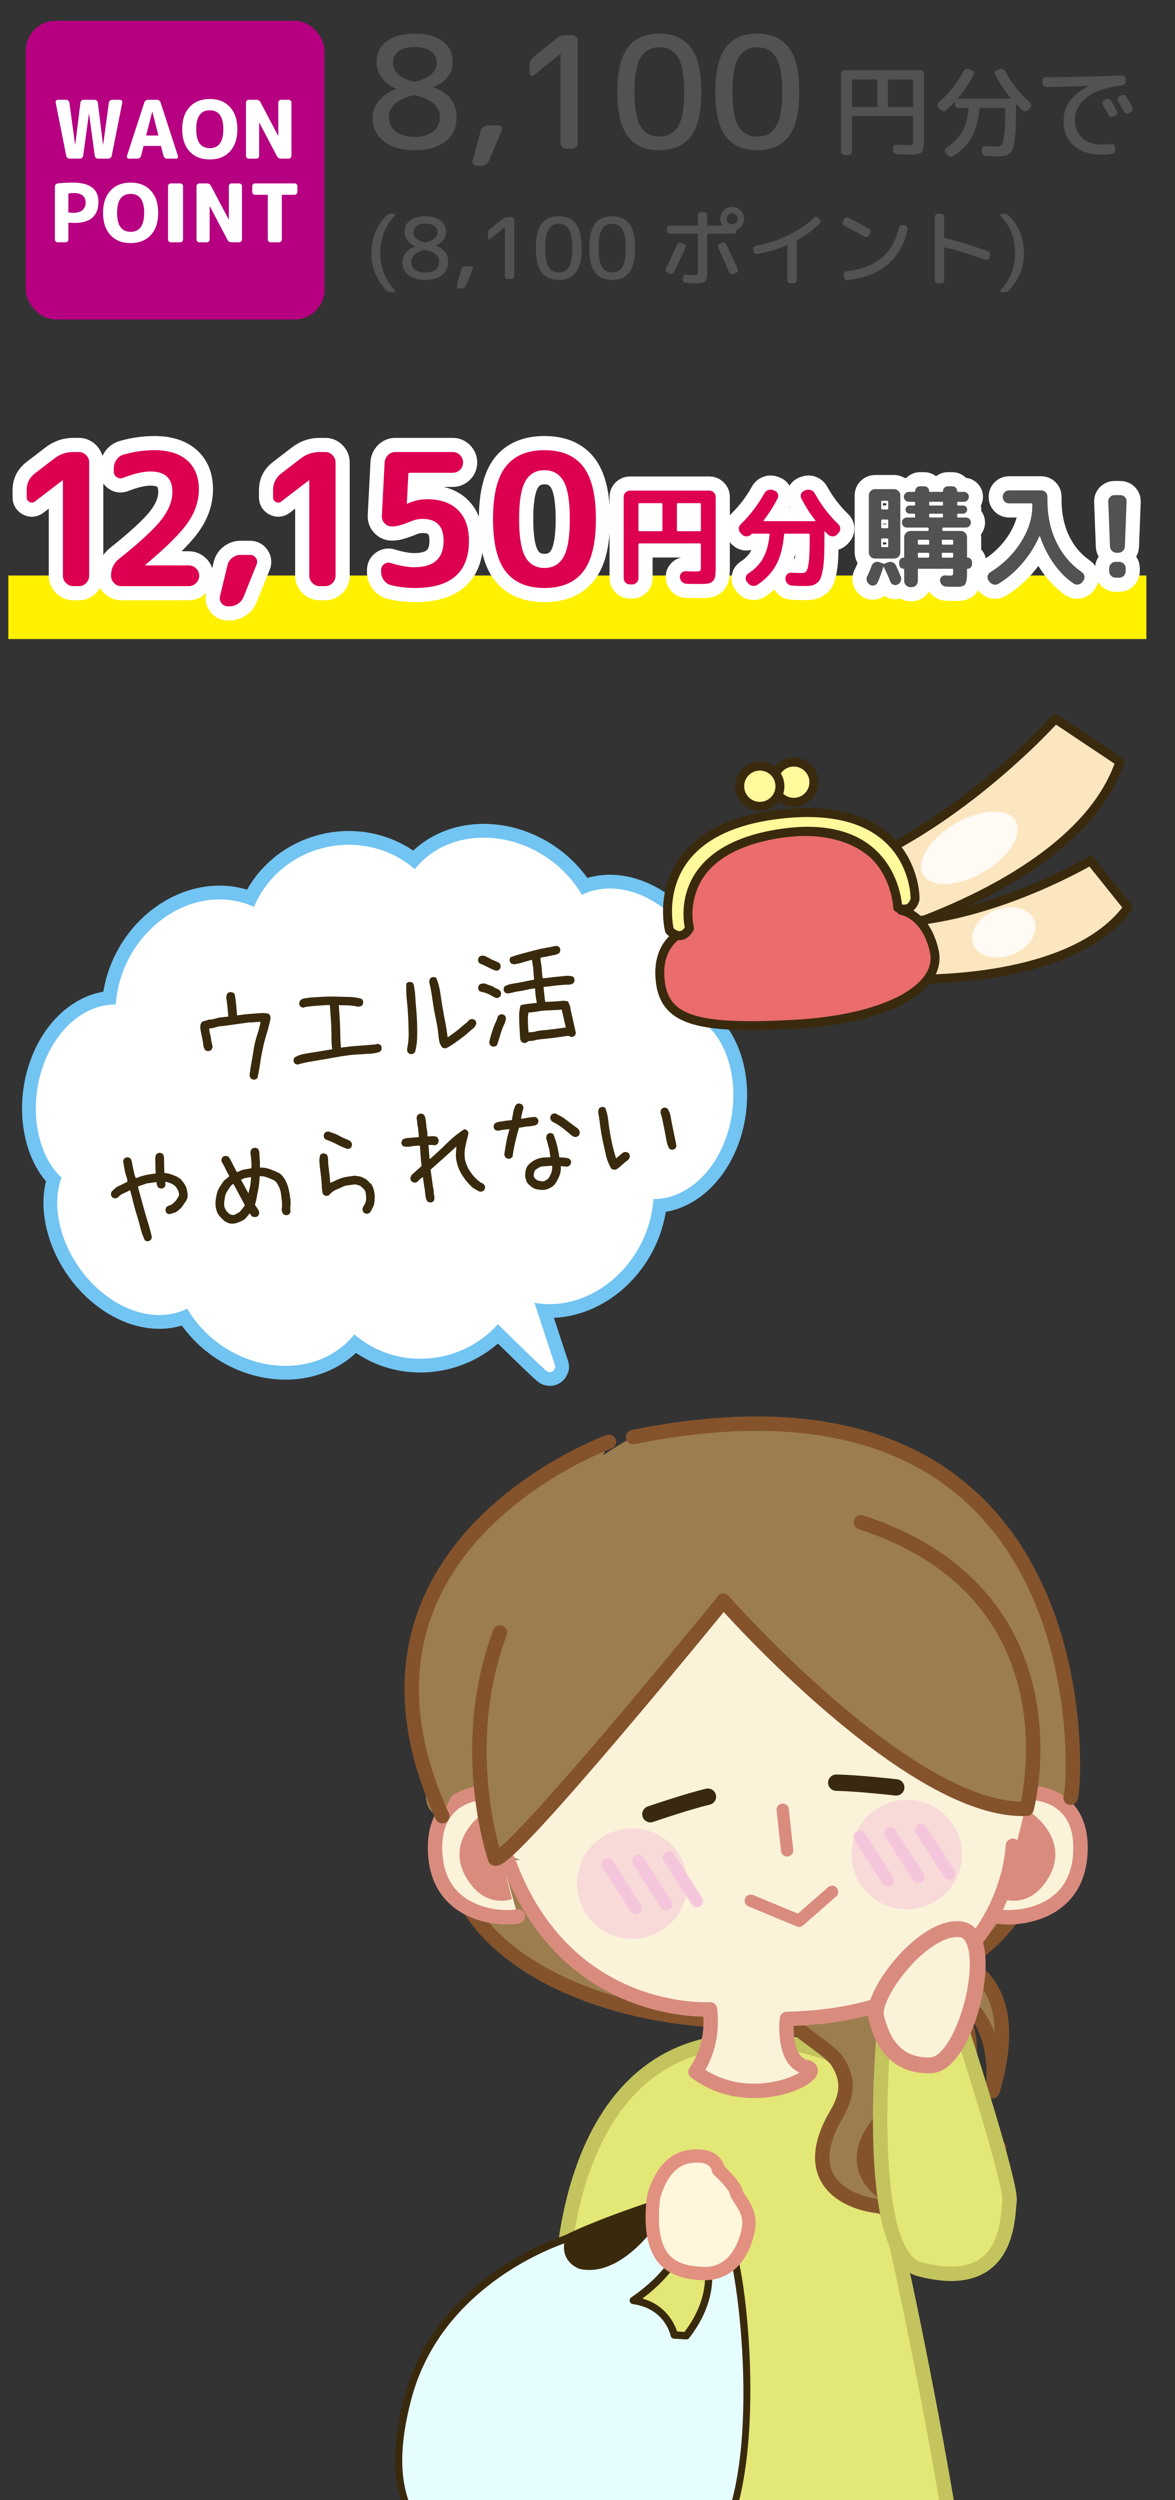 <?xml version="1.0" encoding="UTF-8"?><svg xmlns="http://www.w3.org/2000/svg" xmlns:xlink="http://www.w3.org/1999/xlink" viewBox="0 0 393.396 837.059"><rect x="0" y="0" width="393.396" height="837.059" fill="#333333" stroke="none"/><defs><style>.cls-1,.cls-2,.cls-3,.cls-4,.cls-5,.cls-6,.cls-7{fill:none;}.cls-8,.cls-9{stroke:#84532c;}.cls-8,.cls-9,.cls-10,.cls-11,.cls-12,.cls-13,.cls-14,.cls-3,.cls-15,.cls-4,.cls-5,.cls-6,.cls-7{stroke-linecap:round;stroke-linejoin:round;}.cls-8,.cls-9,.cls-16{fill:#9c7d4f;}.cls-8,.cls-10,.cls-12{stroke-width:4.83px;}.cls-9{stroke-width:5.027px;}.cls-17{fill:#e29181;}.cls-2{stroke-miterlimit:10;stroke-width:3.526px;}.cls-2,.cls-3{stroke:#fff;}.cls-10{fill:#e3e775;stroke:#c3c45d;}.cls-11{stroke-width:5.311px;}.cls-11,.cls-12,.cls-18{fill:#fbf2da;}.cls-11,.cls-12,.cls-7{stroke:#d98c7e;}.cls-13{fill:#fce6c0;fill-rule:evenodd;}.cls-13,.cls-14,.cls-15{stroke:#3a2a0d;stroke-width:3px;}.cls-19{fill:#525252;}.cls-20{fill:#d98c7e;}.cls-21{isolation:isolate;}.cls-22{fill:#dd0050;}.cls-23{fill:#3a2a0d;}.cls-24{clip-path:url(#clippath-2);}.cls-14{fill:#fffa9c;}.cls-25{fill:#fff;}.cls-26{fill:#b60081;}.cls-3{stroke-width:9.464px;}.cls-27{fill:#fff6dc;}.cls-15{fill:#ea6c6c;}.cls-4{stroke:#72c4f2;stroke-width:12.749px;}.cls-28{fill:#f4c3d9;opacity:.49;}.cls-28,.cls-6{mix-blend-mode:multiply;}.cls-29{fill:#e6fdff;}.cls-30{fill:#fff100;}.cls-5{stroke:#392911;stroke-width:5.479px;}.cls-31{fill:#fffaf3;}.cls-6{stroke:#f5c6db;}.cls-6,.cls-7{stroke-width:4.109px;}</style><clipPath id="clippath-2"><rect class="cls-1" width="393.396" height="837.059"/></clipPath></defs><g class="cls-21"><g id="_書出"><g class="cls-24"><path class="cls-10" d="M188.042,768.57s-1.61-86.43,63.883-85.356c0,0,62.272-4.831,73.546,73.546"/><path class="cls-8" d="M307.494,653.745s39.185-2.027,24.782,46.384c0,0,6.343-37.422-30.598-34.79"/><path class="cls-10" d="M297.258,740.582c1.61,0,36.224,166.371,24.954,166.371-11.27,0-146.505-1.61-146.505-1.61l32.4-162.347"/><path class="cls-8" d="M312.49,697.974s-5.043,29.278,21.994,21.013c0,0-24.515,15.269-31.66-7.705"/><path class="cls-9" d="M314.188,665.395c2.281-.716,17.56,15.566,6.3,35.339-2.4,4.215-6.882,8.518-9.893,12.245-16.67,20.637,5.449,31.584,9.106,30.046-2.876,5.03-42.726,1.973-24.407-31.734,3.672-6.757,4.195-12.393.305-19.006-3.271-5.561-19.159-13.66-18.314-20.19"/><path class="cls-8" d="M298.99,665.393c2.281-.661,17.56,14.37,6.3,32.624-2.4,3.891-6.882,7.863-9.893,11.304-16.67,19.052,5.449,29.157,9.106,27.737-2.876,4.644-42.726,1.821-24.407-29.296,3.672-6.238,4.195-11.441.305-17.546-3.271-5.134-19.159-12.61-18.314-18.639"/><ellipse class="cls-8" cx="249.061" cy="619.547" rx="97.664" ry="57.107"/><path class="cls-16" d="M179.594,562.157s4.83,37.029-12.88,40.249c-12.073,2.195-33.971,19.807-19.319-24.149,12.88-38.639,32.199-16.099,32.199-16.099Z"/><path class="cls-16" d="M322.721,562.157s-4.83,37.029,12.88,40.249c17.709,3.22,32.199,14.489,19.319-24.149-12.88-38.639-32.199-16.099-32.199-16.099Z"/><path class="cls-18" d="M252.985,649.631s86.937-20.929,93.377-37.029-66.008-104.646-107.866-103.036c-41.858,1.61-90.429,101.959-80.77,106.789,9.66,4.83,95.259,33.276,95.259,33.276Z"/><path class="cls-16" d="M284.11,520.835s-91.972,41.788-119.341,24.078c-27.369-17.709,41.259-61.655,49.309-64.874,5.39-2.156,76.472,34.356,70.032,40.796Z"/><path class="cls-12" d="M345.557,600.259s17.709,0,16.099,20.929c-1.61,20.929-23.076,21.466-27.637,20.393"/><path class="cls-20" d="M343.206,605.626c2.37,1.005,16.787,11.305,6.432,25.132-6.097,8.14-13.879,5.026-13.879,5.026"/><path class="cls-12" d="M161.858,600.259s-17.709,0-16.099,20.929c1.61,20.929,23.076,21.466,27.637,20.393"/><path class="cls-20" d="M163.968,605.626c-2.37,1.005-16.787,11.305-6.432,25.132,6.097,8.14,13.879,5.026,13.879,5.026l-7.447-30.159Z"/><path class="cls-8" d="M203.882,482.733s-97.133,34.882-55.811,125.307"/><path class="cls-8" d="M358.436,601.869c1.61-1.61,12.88-152.944-146.505-120.746"/><path class="cls-12" d="M339.117,617.969s-1.61,56.348-75.667,57.958c0,0-1.61,14.489,6.44,16.099,8.05,1.61-17.709,16.099-37.029,1.61,0,0,6.44-8.05,4.83-20.929,0,0-48.298,3.22-67.618-49.908"/><path class="cls-8" d="M242.162,535.929s62.823,71.407,101.555,69.636c0,0,19.149-71.475-55.445-95.902"/><path class="cls-8" d="M241.447,536.935s-70.837,86.937-75.667,85.327c0,0-12.88-37.029,1.61-75.667"/><path class="cls-7" d="M262.055,605.88c.495,4.539.99,9.077,1.484,13.616"/><path class="cls-5" d="M237.02,601.524c-6.672,1.545-19.262,5.866-19.262,5.866"/><path class="cls-5" d="M279.986,596.84c6.848.071,20.073,1.578,20.073,1.578"/><ellipse class="cls-28" cx="303.601" cy="620.888" rx="18.503" ry="18.305" transform="translate(-65.498 36.558) rotate(-6.221)"/><circle class="cls-28" cx="211.652" cy="630.61" r="18.491"/><line class="cls-6" x1="203.425" y1="624.153" x2="212.823" y2="638.743"/><line class="cls-6" x1="213.691" y1="623.034" x2="223.089" y2="637.624"/><line class="cls-6" x1="223.957" y1="621.915" x2="233.355" y2="636.505"/><line class="cls-6" x1="287.845" y1="614.95" x2="297.243" y2="629.541"/><line class="cls-6" x1="298.111" y1="613.831" x2="307.509" y2="628.421"/><line class="cls-6" x1="308.376" y1="612.712" x2="317.774" y2="627.302"/><polyline class="cls-7" points="251.366 636.348 267.531 643.067 278.598 633.379"/><path class="cls-10" d="M295.917,680.453s-6.901,74.28,11.95,79.26c30.246,7.99,29.392-17.305,30.136-22.838.744-5.533-15.233-55.064-15.233-55.064"/><path class="cls-11" d="M321.817,645.951c-12.246-1.828-30.3,21.675-28.492,29.254,1.808,7.578,5.959,16.598,18.243,16.271,12.283-.327,22.496-43.696,10.25-45.524Z"/><path class="cls-23" d="M229.972,733.15s-40.916,12.652-46.804,19.092c-5.888,6.44,15.003,11.536,15.003,11.536l31.911-21.648-.11-8.98Z"/><path class="cls-29" d="M221.006,740.967s-12.434,20.423-26.556,17.478c0,0-6.406-2.103-3.753-9.277,0,0-43.241,12.353-54.169,53.693-10.928,41.34,8.55,54.175,37.864,63.877,29.315,9.702,47.251,11.923,64.972-13.287,17.721-25.211,9.11-96.192,4.755-102.478-4.355-6.286-12.541-5.111-12.541-5.111,0,0,13.943,15.656-1.801,36.129l-4.03-.246s-2.023-9.985-13.703-11.561c0,0,19.003-12.303,15.922-24.363,0,0-2.702-5.072-6.96-4.853Z"/><path class="cls-23" d="M157.355,861.377c-18.417-9.028-31.215-24.077-22.028-58.834,10.981-41.542,54.59-54.445,55.029-54.57.451-.13.936.005,1.253.349.318.344.416.836.254,1.276-.719,1.945-.752,3.615-.1,4.967.86,1.782,2.693,2.554,3.025,2.68,13.062,2.631,25.038-16.728,25.158-16.923.214-.351.587-.574.997-.595,4.99-.254,7.995,5.275,8.121,5.509.047.088.083.18.107.277,2.604,10.193-8.903,20.155-14.073,24.032,7.994,2.254,10.805,8.605,11.6,11.012l2.492.153c14.279-19.113,1.995-33.419,1.46-34.024-.303-.342-.394-.823-.236-1.252.157-.428.536-.737.988-.802.365-.053,9.001-1.208,13.739,5.633,4.794,6.919,12.904,78.773-4.759,103.9-18.953,26.962-38.587,22.95-66.379,13.753-5.75-1.904-11.426-3.98-16.647-6.54ZM188.914,751.071c-8.752,3.138-41.95,17.171-51.185,52.106-10.189,38.547,5.87,52.06,37.054,62.38,30.603,10.13,47.044,10.682,63.565-12.822,17.942-25.525,8.357-95.849,4.75-101.056-2.536-3.659-6.62-4.494-9.134-4.634,3.226,5.022,9.706,18.917-3.202,35.701-.251.327-.649.508-1.06.483l-4.03-.246c-.563-.036-1.031-.442-1.142-.994-.078-.368-2.035-9.143-12.651-10.576-.517-.07-.933-.451-1.047-.959-.114-.507.1-1.032.537-1.315.181-.118,18.048-11.848,15.432-22.856-.384-.655-2.358-3.773-5.12-4.06-2.279,3.519-13.928,20.264-27.485,17.436-.046-.009-.09-.021-.134-.036-.128-.044-3.126-1.054-4.538-3.98-.661-1.369-.865-2.899-.611-4.573ZM194.45,758.444l.011.005-.011-.005Z"/><path class="cls-27" d="M218.764,735.95s2.449-12.385,11.854-13.891c9.405-1.506,9.913,4.435,9.913,4.435,0,0,5.458,4.94,5.958,7.415.501,2.475,5.46,5.93,3.989,12.866-1.471,6.936-5.91,14.868-15.32,14.393-9.409-.475-18.824-3.426-16.395-25.219Z"/><path class="cls-17" d="M235.047,763.394c-4.691-.236-10.58-1.101-14.514-5.726-3.826-4.5-5.129-11.684-3.984-21.964.007-.062.017-.125.028-.186.112-.567,2.875-13.927,13.688-15.659,4.174-.666,7.449-.107,9.724,1.671,1.618,1.264,2.292,2.813,2.571,3.804,1.793,1.677,5.577,5.478,6.113,8.134.065.319.633,1.171,1.049,1.792,1.655,2.479,4.156,6.225,2.936,11.979-2.162,10.197-8.374,16.178-16.714,16.178-.296,0-.596-.007-.898-.023ZM230.971,724.26c-7.386,1.182-9.782,11.055-10.005,12.047-.968,8.809.029,15.024,2.962,18.472,2.811,3.306,7.312,3.96,11.343,4.164,9.224.511,12.189-8.677,13.027-12.63.831-3.915-.823-6.392-2.283-8.578-.79-1.182-1.472-2.204-1.71-3.383-.196-.94-2.659-3.84-5.27-6.205-.417-.379-.677-.901-.725-1.462-.001-.009-.148-.927-1.065-1.644-.848-.663-2.13-.998-3.77-.998-.76,0-1.598.071-2.505.218Z"/><path class="cls-4" d="M234.932,344.099l-.08-.34c.965-2.054,1.58-4.59,1.718-7.494.139-2.898-.219-6.156-1.125-9.503-1.785-6.71-5.866-13.607-11.236-18.631-5.375-5.068-11.233-7.793-16.447-8.613-5.238-.834-9.873.168-13.449,2.42l-.297-.122c-2.436-4.729-6.215-9.142-10.951-12.581-4.729-3.42-10.399-5.855-16.393-6.693-5.997-.86-11.599-.058-16.295,1.929-4.705,1.975-8.507,5.155-11.121,8.99l-.305.019c-3.563-3.501-8.128-6.19-13.265-7.65-5.135-1.474-10.83-1.679-16.52-.354-5.684,1.347-10.693,4.067-14.634,7.673-3.95,3.595-6.84,8.035-8.471,12.757l-.281.119c-4.049-2.27-8.869-3.424-13.961-3.098-5.089.312-10.463,2.088-15.449,5.529-4.994,3.42-8.986,8.125-11.697,13.293-2.709,5.189-4.128,10.822-4.203,16.141l-.211.242c-4.204-.423-8.801.743-13.119,3.822-4.303,3.055-8.335,8.104-10.891,15.036-2.571,6.889-3.154,14.882-1.763,21.685.68,3.4,1.81,6.476,3.225,9.01,1.416,2.539,3.096,4.535,4.875,5.945l.08.34c-.965,2.054-1.58,4.59-1.718,7.494-.139,2.898.219,6.156,1.125,9.503,1.785,6.71,5.866,13.607,11.236,18.631,5.375,5.068,11.233,7.793,16.447,8.613,5.238.834,9.873-.168,13.449-2.42l.297.122c2.436,4.729,6.214,9.142,10.951,12.581,4.728,3.42,10.399,5.855,16.393,6.693,5.997.86,11.599.058,16.295-1.929,4.705-1.975,8.506-5.155,11.121-8.99l.304-.019c3.564,3.501,8.128,6.19,13.266,7.65,5.135,1.474,10.83,1.679,16.52.354,5.684-1.347,10.693-4.067,14.634-7.673,1.309-1.191,2.499-2.477,3.568-3.833,0,0,17.482,17.198,17.579,16.886l-7.887-23.976c2.945.94,6.141,1.358,9.453,1.146,5.089-.312,10.462-2.088,15.449-5.529,4.994-3.42,8.986-8.125,11.697-13.293,2.709-5.189,4.127-10.822,4.203-16.141l.211-.242c4.204.424,8.801-.743,13.119-3.822,4.304-3.055,8.335-8.104,10.891-15.036,2.571-6.889,3.154-14.882,1.764-21.685-.68-3.4-1.81-6.476-3.225-9.01-1.416-2.539-3.096-4.535-4.875-5.945Z"/><path class="cls-25" d="M234.932,344.099l-.08-.34c.965-2.054,1.58-4.59,1.718-7.494.139-2.898-.219-6.156-1.125-9.503-1.785-6.71-5.866-13.607-11.236-18.631-5.375-5.068-11.233-7.793-16.447-8.613-5.238-.834-9.873.168-13.449,2.42l-.297-.122c-2.436-4.729-6.215-9.142-10.951-12.581-4.729-3.42-10.399-5.855-16.393-6.693-5.997-.86-11.599-.058-16.295,1.929-4.705,1.975-8.507,5.155-11.121,8.99l-.305.019c-3.563-3.501-8.128-6.19-13.265-7.65-5.135-1.474-10.83-1.679-16.52-.354-5.684,1.347-10.693,4.067-14.634,7.673-3.95,3.595-6.84,8.035-8.471,12.757l-.281.119c-4.049-2.27-8.869-3.424-13.961-3.098-5.089.312-10.463,2.088-15.449,5.529-4.994,3.42-8.986,8.125-11.697,13.293-2.709,5.189-4.128,10.822-4.203,16.141l-.211.242c-4.204-.423-8.801.743-13.119,3.822-4.303,3.055-8.335,8.104-10.891,15.036-2.571,6.889-3.154,14.882-1.763,21.685.68,3.4,1.81,6.476,3.225,9.01,1.416,2.539,3.096,4.535,4.875,5.945l.08.34c-.965,2.054-1.58,4.59-1.718,7.494-.139,2.898.219,6.156,1.125,9.503,1.785,6.71,5.866,13.607,11.236,18.631,5.375,5.068,11.233,7.793,16.447,8.613,5.238.834,9.873-.168,13.449-2.42l.297.122c2.436,4.729,6.214,9.142,10.951,12.581,4.728,3.42,10.399,5.855,16.393,6.693,5.997.86,11.599.058,16.295-1.929,4.705-1.975,8.506-5.155,11.121-8.99l.304-.019c3.564,3.501,8.128,6.19,13.266,7.65,5.135,1.474,10.83,1.679,16.52.354,5.684-1.347,10.693-4.067,14.634-7.673,1.309-1.191,2.499-2.477,3.568-3.833,0,0,17.482,17.198,17.579,16.886l-7.887-23.976c2.945.94,6.141,1.358,9.453,1.146,5.089-.312,10.462-2.088,15.449-5.529,4.994-3.42,8.986-8.125,11.697-13.293,2.709-5.189,4.127-10.822,4.203-16.141l.211-.242c4.204.424,8.801-.743,13.119-3.822,4.304-3.055,8.335-8.104,10.891-15.036,2.571-6.889,3.154-14.882,1.764-21.685-.68-3.4-1.81-6.476-3.225-9.01-1.416-2.539-3.096-4.535-4.875-5.945Z"/><path class="cls-2" d="M234.932,344.099l-.08-.34c.965-2.054,1.58-4.59,1.718-7.494.139-2.898-.219-6.156-1.125-9.503-1.785-6.71-5.866-13.607-11.236-18.631-5.375-5.068-11.233-7.793-16.447-8.613-5.238-.834-9.873.168-13.449,2.42l-.297-.122c-2.436-4.729-6.215-9.142-10.951-12.581-4.729-3.42-10.399-5.855-16.393-6.693-5.997-.86-11.599-.058-16.295,1.929-4.705,1.975-8.507,5.155-11.121,8.99l-.305.019c-3.563-3.501-8.128-6.19-13.265-7.65-5.135-1.474-10.83-1.679-16.52-.354-5.684,1.347-10.693,4.067-14.634,7.673-3.95,3.595-6.84,8.035-8.471,12.757l-.281.119c-4.049-2.27-8.869-3.424-13.961-3.098-5.089.312-10.463,2.088-15.449,5.529-4.994,3.42-8.986,8.125-11.697,13.293-2.709,5.189-4.128,10.822-4.203,16.141l-.211.242c-4.204-.423-8.801.743-13.119,3.822-4.303,3.055-8.335,8.104-10.891,15.036-2.571,6.889-3.154,14.882-1.763,21.685.68,3.4,1.81,6.476,3.225,9.01,1.416,2.539,3.096,4.535,4.875,5.945l.08.34c-.965,2.054-1.58,4.59-1.718,7.494-.139,2.898.219,6.156,1.125,9.503,1.785,6.71,5.866,13.607,11.236,18.631,5.375,5.068,11.233,7.793,16.447,8.613,5.238.834,9.873-.168,13.449-2.42l.297.122c2.436,4.729,6.214,9.142,10.951,12.581,4.728,3.42,10.399,5.855,16.393,6.693,5.997.86,11.599.058,16.295-1.929,4.705-1.975,8.506-5.155,11.121-8.99l.304-.019c3.564,3.501,8.128,6.19,13.266,7.65,5.135,1.474,10.83,1.679,16.52.354,5.684-1.347,10.693-4.067,14.634-7.673,1.309-1.191,2.499-2.477,3.568-3.833,0,0,17.482,17.198,17.579,16.886l-7.887-23.976c2.945.94,6.141,1.358,9.453,1.146,5.089-.312,10.462-2.088,15.449-5.529,4.994-3.42,8.986-8.125,11.697-13.293,2.709-5.189,4.127-10.822,4.203-16.141l.211-.242c4.204.424,8.801-.743,13.119-3.822,4.304-3.055,8.335-8.104,10.891-15.036,2.571-6.889,3.154-14.882,1.764-21.685-.68-3.4-1.81-6.476-3.225-9.01-1.416-2.539-3.096-4.535-4.875-5.945Z"/><path class="cls-23" d="M84.921,361.481l-.786-.266c-.062-.091-.135-.169-.219-.231-.084-.064-.135-.156-.152-.278-.017-.123-.057-.229-.119-.32-.062-.092-.101-.186-.113-.283.186-1.524.413-3.027.68-4.514.268-1.484.521-2.98.76-4.487.24-1.505.604-3.004,1.096-4.494.49-1.492.882-2.982,1.174-4.47-.301-.009-.612-.003-.934.018-.322.02-.631.037-.929.054-.297.018-.604.048-.923.092-.318.045-.631.037-.939-.02l-8.74,1.22-1.479.132-2.383.632-.672.019-.21.104.236,1.689c.145.329.244.677.295,1.045.051.366.105.759.164,1.175.058.417.135.792.232,1.128.097.336.172.701.227,1.092l-.328.87c-.091.062-.181.137-.268.224-.088.087-.191.151-.311.193-.119.041-.228.068-.325.082-.099.014-.22.031-.367.052l-.786-.265c-.418-.49-.662-1.081-.733-1.77-.071-.689-.181-1.385-.329-2.089-.147-.702-.292-1.381-.434-2.036-.141-.653-.235-1.327-.281-2.02.035-.104.057-.22.064-.347.006-.125.026-.253.059-.383.031-.129.078-.247.137-.356.061-.107.107-.214.144-.318.168-.224.386-.366.651-.428s.518-.135.756-.218c.238-.084.488-.167.751-.255.263-.085.544-.125.845-.118l.671-.019c.231-.132.481-.217.751-.254.27-.038.535-.1.798-.187.263-.086.528-.149.798-.187s.551-.077.845-.118l2.14-.223c-.039-.644-.092-1.285-.155-1.926-.065-.64-.129-1.28-.193-1.92s-.155-1.289-.271-1.946c-.116-.658-.041-1.279.227-1.865.091-.063.181-.138.269-.226.087-.087.19-.151.31-.193.119-.041.228-.069.325-.083s.221-.03.367-.051l.859.255c.224.169.367.397.434.688.064.291.119.583.159.877l.123.882c.041.294.082.587.123.881l.364,4.218c.93-.129,1.838-.244,2.723-.343.885-.098,1.772-.172,2.664-.221.893-.05,1.782-.112,2.67-.186.889-.074,1.748.006,2.58.238.062.092.139.193.229.306s.156.228.198.347c.041.12.072.253.094.399.02.146.04.293.061.44-.32,1.643-.738,3.299-1.254,4.968s-.957,3.341-1.322,5.014c-.365,1.674-.669,3.352-.908,5.032-.24,1.681-.545,3.346-.914,4.994-.091.062-.18.138-.268.225-.088.088-.191.151-.311.193s-.228.069-.325.083c-.099.014-.22.031-.367.052Z"/><path class="cls-23" d="M99.593,356.439l-.786-.266c-.062-.091-.137-.181-.225-.269-.086-.087-.151-.19-.192-.309-.042-.12-.069-.229-.083-.326s-.031-.221-.051-.368l.265-.784c.868-.571,1.849-.97,2.94-1.198,1.092-.227,2.188-.417,3.29-.571,1.103-.153,2.188-.329,3.259-.529,1.07-.198,2.144-.372,3.222-.522-.171-1.225-.255-2.449-.25-3.673.003-1.223-.019-2.455-.067-3.697-.048-1.241-.121-2.479-.218-3.714-.097-1.233-.183-2.47-.255-3.709-.65-.008-1.31.01-1.978.052-.668.044-1.335.087-2.004.13-.668.043-1.334.098-1.999.167-.664.067-1.34.149-2.024.244l-.935.28-.786-.265c-.062-.091-.138-.181-.225-.269s-.151-.191-.192-.311c-.042-.118-.069-.227-.083-.324s-.03-.221-.051-.368l.327-.869c.217-.23.456-.399.715-.512.26-.11.548-.188.866-.233.318-.044.637-.089.955-.133.317-.045.624-.087.919-.128,1.433-.101,2.868-.188,4.306-.264,1.437-.075,2.871-.088,4.301-.038,1.43.051,2.87.087,4.321.109,1.449.021,2.853.237,4.209.648.062.091.137.181.225.268.087.088.15.191.192.309.041.12.069.229.083.326.014.099.031.221.051.368l-.265.785c-.091.063-.192.139-.305.229s-.228.157-.347.198c-.119.043-.252.073-.398.094-.147.021-.295.041-.441.062-.518-.127-1.043-.229-1.577-.305-.535-.075-1.066-.126-1.595-.152-.527-.025-1.066-.038-1.614-.036-.55.002-1.101-.009-1.651-.032.065,1.189.144,2.376.234,3.562.09,1.187.156,2.375.197,3.567s.069,2.374.083,3.545c.014,1.172.077,2.348.192,3.53.931-.13,1.875-.248,2.834-.357.957-.108,1.907-.191,2.848-.248.941-.057,1.879-.124,2.817-.205.937-.081,1.874-.161,2.812-.243l1.018-.217.787.265c.062.091.137.181.224.269.087.087.151.19.193.311.042.119.069.228.083.325.014.099.03.221.051.367l-.265.785c-.218.23-.458.39-.72.475-.264.088-.527.161-.793.224s-.546.113-.84.154-.588.082-.881.123c-.847.019-1.689.062-2.528.128-.839.068-1.693.123-2.56.17-.868.046-1.718.127-2.55.243-.833.116-1.689.235-2.571.358-1.266.228-2.496.449-3.688.665-1.193.216-2.4.422-3.621.616-1.221.196-2.44.404-3.657.623-1.218.221-2.4.511-3.548.87Z"/><path class="cls-23" d="M137.618,352.932l-.785-.265c-.063-.092-.138-.18-.225-.269-.088-.087-.152-.19-.193-.311-.041-.118-.07-.239-.088-.361-.017-.123-.035-.258-.057-.404.398-1.803.581-3.625.549-5.468-.033-1.843-.092-3.694-.176-5.555-.086-1.86-.231-3.711-.438-5.555s-.263-3.67-.165-5.48c.091-.062.18-.138.268-.226.088-.087.191-.15.311-.193.119-.041.227-.069.325-.083.098-.014.221-.03.367-.051l.786.266c.229.217.377.471.443.762.064.29.122.606.17.949.048.344.092.66.133.955.041.294.086.612.133.954.079,1.637.197,3.293.356,4.969.159,1.675.265,3.333.319,4.973.054,1.64.057,3.274.01,4.903-.048,1.629-.283,3.248-.709,4.854-.091.062-.18.137-.268.225-.088.087-.189.162-.305.229-.116.064-.234.107-.357.124-.123.018-.257.036-.404.057ZM149.183,351.019c-.105-.035-.196-.06-.272-.074-.077-.015-.167-.026-.268-.037-.102-.012-.191-.035-.272-.075-.081-.037-.173-.075-.277-.111-.181-.224-.339-.451-.47-.682-.133-.231-.254-.477-.365-.737-.111-.258-.187-.534-.228-.828s-.082-.588-.123-.881l-.429-3.61c-.227-1.266-.478-2.529-.753-3.789-.275-1.259-.504-2.538-.685-3.836-.182-1.298-.373-2.581-.574-3.851-.203-1.27-.467-2.531-.791-3.784.035-.104.061-.195.074-.272.015-.076.027-.165.038-.267.011-.103.035-.193.074-.273s.075-.172.111-.277c.091-.062.181-.137.269-.225.087-.087.19-.151.31-.192.119-.042.228-.069.325-.083s.221-.031.367-.052l.786.265c.659,1.506,1.106,3.104,1.343,4.793.235,1.689.495,3.375.78,5.058.284,1.683.592,3.351.922,5.001.33,1.652.587,3.313.771,4.986l.293-.041c.589-.433,1.168-.851,1.735-1.255.567-.401,1.12-.829,1.656-1.278.536-.45,1.083-.913,1.641-1.39s1.106-.928,1.646-1.353l-.02-.147c.09-.062.18-.138.268-.225s.191-.151.311-.192c.119-.042.239-.071.361-.089.123-.017.258-.035.404-.056l.785.265c.062.091.139.181.225.268.088.088.152.191.193.31.041.12.07.229.083.326.015.099.03.221.052.367l-.391.953-.211.104.02.146c-.806.662-1.574,1.319-2.308,1.97-.733.652-1.519,1.286-2.356,1.901-.838.616-1.666,1.205-2.486,1.77-.82.563-1.674,1.058-2.563,1.48Z"/><path class="cls-23" d="M166.095,324.996c-.468-.134-.929-.306-1.382-.518-.455-.211-.91-.435-1.367-.671-.457-.235-.913-.459-1.367-.67-.453-.211-.918-.409-1.393-.593-.062-.09-.137-.18-.225-.268-.087-.088-.152-.19-.193-.31s-.068-.228-.082-.326c-.014-.098-.031-.221-.052-.367l.265-.786c.092-.062.181-.138.268-.225.088-.087.191-.15.311-.193.119-.041.24-.07.362-.087.122-.018.257-.036.403-.057.252.015.497.068.734.159.238.093.465.198.682.317.215.12.444.237.686.354.24.116.469.234.686.354l.02.147c.252.015.486.081.703.201.216.119.429.215.639.285.209.07.422.166.639.286.217.119.43.215.639.285.062.091.139.181.225.268.088.088.151.191.193.311.041.12.07.239.088.361.018.123.035.258.057.404l-.266.786c-.091.062-.18.138-.268.225s-.191.151-.311.193c-.119.041-.228.068-.325.082-.099.014-.22.03-.367.051ZM166.474,334.155c-.511-.078-.997-.259-1.462-.545-.464-.284-.937-.543-1.418-.775-.482-.232-.969-.413-1.461-.545-.493-.13-.998-.259-1.516-.387-.062-.092-.137-.183-.224-.27-.087-.088-.151-.19-.193-.31s-.069-.228-.083-.326c-.014-.098-.03-.22-.051-.366l.265-.786c.134-.118.255-.224.368-.314.111-.09.254-.146.426-.171.17-.023.342-.048.514-.071.171-.024.33-.047.478-.067l2.996,1.08c.118.134.259.238.419.315.16.078.32.155.481.232.16.077.321.155.481.233.16.077.322.155.482.231l.25.189c.062.092.139.181.225.27.088.088.152.189.193.31.041.119.069.229.082.326.014.098.031.22.052.366l-.265.786c-.091.063-.17.123-.236.184-.066.059-.146.119-.236.182-.092.063-.187.1-.283.113-.1.014-.193.053-.284.115ZM165.151,350.44l-.785-.265c-.063-.092-.139-.181-.225-.269-.088-.087-.152-.19-.193-.311-.042-.119-.07-.24-.088-.361-.018-.123-.036-.258-.057-.404.148-.72.335-1.445.559-2.175.222-.729.457-1.461.704-2.195.247-.732.534-1.446.862-2.143.326-.694.59-1.404.788-2.131.091-.062.181-.138.269-.225.087-.088.188-.163.305-.23.115-.064.234-.107.357-.124.121-.018.256-.036.403-.057l.786.265c.062.091.137.181.225.269.086.088.15.19.193.311.041.119.07.24.088.362.017.122.035.257.056.404-.149.72-.397,1.439-.747,2.162-.348.723-.634,1.45-.855,2.18-.224.73-.447,1.46-.669,2.188-.224.73-.458,1.463-.704,2.196-.092.062-.182.138-.269.225-.088.087-.191.151-.31.192-.12.042-.229.07-.326.083-.098.014-.221.031-.367.052ZM191.278,347.169l-.785-.265-.021-.146c-.882.123-1.763.246-2.645.369s-1.763.246-2.644.369c-.883.123-1.768.221-2.655.295-.888.073-1.772.172-2.655.295l-1.228.322-1.773.171c-.091.062-.181.138-.269.225-.088.088-.189.163-.305.231-.115.064-.234.105-.357.123-.122.018-.256.036-.403.057l-.786-.264c-.062-.092-.135-.17-.219-.232-.084-.063-.135-.156-.151-.279s-.058-.229-.12-.32-.101-.186-.113-.283c-.047-1.042-.105-2.094-.18-3.157-.072-1.062-.122-2.13-.146-3.2-.023-1.069-.021-1.854.008-2.359.029-.503.147-1.269.354-2.296.169-.224.387-.366.652-.427.266-.062.546-.114.84-.155.293-.041.574-.08.845-.118.269-.037.575-.08.918-.128l2.288-.244-.031-.221-.36-2.046-.212-2.592-1.543.216c-.678.146-1.332.285-1.963.423-.629.138-1.263.251-1.898.34-.638.089-1.27.215-1.895.377-.627.161-1.258.287-1.895.376l-.786-.265c-.063-.091-.138-.181-.225-.269-.087-.087-.151-.19-.192-.31-.043-.118-.07-.227-.084-.325-.014-.098-.03-.221-.051-.367l.266-.786c.686-.445,1.455-.739,2.31-.885.853-.143,1.694-.285,2.524-.427.828-.14,1.666-.306,2.514-.499.846-.193,1.711-.351,2.592-.474-.026-.546-.066-1.102-.12-1.669-.054-.565-.095-1.123-.12-1.669-.027-.544-.092-1.097-.194-1.657-.103-.56-.192-1.108-.267-1.647l-.367.052c-.434.111-.879.234-1.334.372-.455.139-.91.277-1.365.415-.455.139-.926.255-1.412.348s-.945.194-1.379.305c-.105-.035-.196-.061-.273-.074-.076-.015-.166-.026-.268-.038-.102-.01-.191-.035-.271-.074-.08-.038-.174-.075-.277-.111-.063-.09-.139-.18-.225-.268-.088-.087-.152-.19-.193-.311-.042-.119-.068-.228-.083-.325-.013-.098-.03-.221-.052-.367l.266-.786c1.231-.472,2.486-.871,3.764-1.199,1.277-.327,2.553-.667,3.826-1.02s2.568-.646,3.885-.879c1.314-.233,2.627-.491,3.936-.774l.785.267c.062.091.138.181.225.268.088.088.152.191.193.309.041.12.068.229.082.326.014.099.031.221.052.367l-.265.786c-.4.355-.879.585-1.439.688-.561.104-1.105.218-1.637.341-.533.125-1.066.236-1.602.335-.535.1-1.096.191-1.684.273-.023.552.021,1.133.131,1.742.109.608.191,1.195.246,1.762.053.567.095,1.135.125,1.704.029.571.109,1.146.24,1.727.84-.066,1.688-.159,2.545-.279.856-.119,1.705-.214,2.544-.28s1.688-.147,2.55-.243c.859-.095,1.682-.022,2.465.217.062.093.137.182.225.269.086.088.15.191.192.311.041.12.069.229.083.325.014.099.031.221.051.367l-.265.786c-.091.062-.181.137-.269.224s-.191.152-.31.194c-.12.041-.227.081-.32.119-.095.039-.216.067-.362.088-.699-.002-1.42.023-2.161.077-.741.053-1.481.119-2.219.196-.737.079-1.487.171-2.245.276-.76.106-1.51.186-2.251.239l.458,4.354.165.651c.644-.039,1.276-.065,1.899-.077.621-.012,1.253-.05,1.893-.114.641-.064,1.281-.116,1.926-.156.643-.039,1.252.024,1.824.194.473.883.744,1.581.816,2.096.072.514.23,1.291.475,2.33s.476,2.066.693,3.085c.217,1.019.445,2.035.687,3.049l-.265.787c-.092.062-.181.138-.268.224-.088.088-.191.151-.311.193-.119.041-.229.068-.326.082s-.221.031-.367.052ZM189.412,343.986l-.041-.294-1.313-5.658c-.938.081-1.854.135-2.748.16-.896.024-1.802.063-2.717.115-.917.054-1.836.169-2.76.349-.924.179-1.883.287-2.875.325-.107.664-.176,1.072-.203,1.227-.029.154-.032.579-.01,1.274.021.696.043,1.38.061,2.05.02.673.08,1.375.182,2.11l1.994-.203c.189-.077.393-.143.609-.198.217-.055.436-.098.656-.129.22-.03.428-.06.623-.087.196-.027.416-.059.662-.093.643-.038,1.297-.092,1.961-.161.665-.067,1.328-.146,1.988-.239.662-.092,1.322-.185,1.984-.276.66-.093,1.309-.183,1.946-.271Z"/><path class="cls-23" d="M49.304,415.579l-.786-.266c-.632-1.31-1.122-2.676-1.471-4.101-.348-1.423-.744-2.828-1.187-4.215-.442-1.386-.84-2.805-1.192-4.252-.352-1.45-.725-2.869-1.118-4.262l-.147.021c-.413.258-.831.478-1.256.661-.423.185-.845.38-1.266.589-.42.209-.791.497-1.114.866-.323.37-.757.568-1.302.594l-.786-.265c-.063-.09-.138-.181-.226-.268-.086-.088-.15-.191-.192-.311-.042-.12-.069-.228-.083-.326-.014-.098-.031-.221-.051-.367l.265-.785c.399-.355.786-.709,1.163-1.061.375-.352.811-.625,1.308-.819s.965-.422,1.403-.683c.438-.26.894-.475,1.37-.641l-.069-1.039c-.16-.426-.311-.88-.452-1.358-.142-.48-.261-.976-.356-1.485-.098-.512-.191-1.01-.284-1.496-.093-.485-.177-.999-.251-1.538l.264-.785c.091-.062.182-.137.27-.225.086-.087.189-.151.31-.192.118-.042.228-.069.325-.084.098-.013.221-.03.367-.051l.785.265c.362.449.584.967.666,1.555s.188,1.172.32,1.753c.131.581.261,1.161.393,1.743.131.58.308,1.13.529,1.647l.367-.052c.469-.216.956-.395,1.46-.54.504-.145,1.01-.277,1.517-.398.508-.122,1.055-.222,1.643-.304s1.15-.16,1.689-.235c-.026-.546-.053-1.092-.078-1.637-.026-.546-.039-1.081-.037-1.606.002-.522-.011-1.058-.037-1.604-.025-.545.078-1.059.31-1.54.091-.062.181-.137.269-.225.088-.087.19-.151.311-.192.118-.042.227-.07.324-.084s.221-.03.368-.051l.785.265c.063.092.138.181.226.269.086.088.15.191.192.31.041.119.071.239.088.362.018.123.036.257.057.403l.119,5.151c.356.05.713.102,1.069.15.356.051.705.138,1.048.266.342.127.685.254,1.026.382.342.126.674.267.995.421l.9.55.502.379c.3.357.587.717.862,1.077.275.362.517.752.725,1.173.209.42.357.86.447,1.323.089.462.172.962.246,1.501-.07.209-.092.412-.064.607.027.196.005.398-.064.608-.071.21-.156.407-.254.597-.1.188-.188.362-.265.523-.259.285-.501.619-.722.999-.222.381-.473.728-.754,1.042-.28.312-.578.592-.894.835-.315.244-.632.487-.946.731l-2.152.675-.786-.265c-.063-.091-.138-.181-.225-.269-.087-.087-.151-.19-.192-.311-.042-.118-.069-.227-.084-.325-.013-.098-.03-.22-.051-.367l.265-.785c.26-.286.582-.479.968-.584.384-.104.724-.264,1.019-.479.294-.216.571-.466.831-.753.26-.285.516-.595.769-.93.077-.161.178-.337.301-.53.123-.191.233-.381.332-.569s.118-.404.06-.645c-.059-.242-.102-.461-.129-.656-.083-.237-.176-.462-.28-.673-.104-.21-.22-.406-.345-.588-.125-.183-.263-.362-.412-.542-.15-.178-.337-.353-.56-.521-.217-.12-.446-.249-.69-.39s-.484-.245-.718-.312c-.233-.067-.47-.146-.708-.239-.236-.091-.503-.117-.797-.076.021.146.041.294.062.44.02.147.028.296.024.447-.005.149-.034.291-.091.424s-.102.252-.137.356c-.092.062-.182.138-.27.225s-.19.152-.31.192c-.119.042-.228.069-.325.083s-.221.031-.367.052l-.786-.265c-.118-.134-.225-.269-.318-.405s-.165-.289-.214-.457c-.048-.168-.084-.337-.107-.509-.024-.171-.05-.354-.077-.551l-3.232.45-2.93,1.008.093.661c.387,1.344.765,2.715,1.135,4.11.369,1.396.747,2.767,1.135,4.11.387,1.344.787,2.686,1.197,4.025.412,1.341.766,2.715,1.062,4.121l-.266.785c-.091.062-.181.138-.268.226-.088.087-.191.15-.311.192-.119.041-.228.069-.325.083-.099.014-.22.031-.367.052Z"/><path class="cls-23" d="M78.16,409.682c-.301-.009-.589-.018-.865-.029-.276-.011-.533-.062-.771-.154s-.491-.206-.76-.344c-.269-.137-.515-.289-.737-.458-.349-.351-.695-.69-1.04-1.016-.346-.327-.646-.696-.904-1.11s-.455-.847-.594-1.302c-.138-.455-.241-.928-.31-1.417-.061-.791-.042-1.555.056-2.293.096-.737.244-1.469.441-2.194.199-.727.514-1.42.946-2.08.432-.659.876-1.32,1.333-1.982l1.746-1.441-.041-.294c-.209-.421-.428-.826-.656-1.22-.23-.391-.438-.812-.625-1.26-.188-.448-.408-.867-.662-1.256-.255-.389-.462-.798-.621-1.225.036-.104.061-.195.074-.271.015-.077.027-.165.038-.269.011-.101.035-.192.074-.272s.075-.171.111-.277c.091-.062.181-.137.269-.225.087-.086.19-.15.311-.192.118-.041.227-.069.324-.083s.221-.03.367-.051l.786.265c.299.358.567.757.804,1.199.236.44.461.884.672,1.327.212.445.434.877.667,1.293.233.417.457.86.672,1.329l.368-.052c.328-.144.67-.292,1.023-.441.354-.148.725-.264,1.113-.343.388-.078.79-.147,1.207-.205.416-.059.816-.139,1.201-.242.029-.504.033-1.017.011-1.538-.022-.521-.06-1.052-.11-1.595-.051-.541-.115-1.094-.193-1.658-.079-.562.002-1.06.24-1.493.091-.062.181-.137.269-.224.087-.088.19-.152.31-.193s.24-.071.363-.088c.121-.018.257-.036.403-.057l.786.265c.062.092.139.193.229.305.091.112.157.229.198.348s.072.251.093.398l.062.439c.006.401.025.81.059,1.228.034.421.067.84.102,1.26.033.42.041.831.021,1.233-.019.401,0,.798.055,1.189.594-.032,1.172,0,1.734.095.562.097,1.107.246,1.635.446.527.202,1.057.415,1.588.64.529.226,1.064.476,1.602.751.67.505,1.217,1.116,1.641,1.83.424.715.765,1.452,1.021,2.216.257.764.454,1.56.595,2.39.141.827.27,1.658.386,2.491.005.398.01.784.013,1.159.001.374-.021.751-.068,1.133-.046.381-.042.768.013,1.158.055.393-.021.752-.224,1.079-.092.063-.182.138-.269.225-.088.088-.19.152-.31.193-.119.043-.229.07-.326.084s-.22.03-.367.051l-.785-.266c-.112-.083-.201-.183-.267-.299-.066-.115-.122-.245-.167-.39-.045-.143-.09-.287-.135-.43-.045-.145-.078-.288-.098-.436.085-.461.131-.942.136-1.441.005-.5-.015-.997-.058-1.489-.045-.494-.104-1.009-.18-1.548-.074-.539-.146-1.053-.215-1.543-.104-.385-.216-.743-.337-1.076-.121-.332-.268-.662-.438-.987-.171-.326-.351-.637-.542-.937-.191-.297-.451-.548-.779-.751-.384-.247-.772-.441-1.167-.586-.396-.146-.804-.3-1.226-.466-.423-.166-.839-.282-1.247-.352-.409-.067-.837-.094-1.284-.081-.038.804-.099,1.622-.182,2.458-.084.835-.209,1.64-.375,2.411-.168.772-.32,1.555-.459,2.348s-.329,1.581-.568,2.364c.131.23.273.447.428.651.152.203.295.421.428.652.131.23.264.462.396.692.131.232.193.497.186.798l-.265.786c-.092.063-.181.138-.269.224-.088.089-.191.152-.31.194-.12.041-.24.071-.362.088-.123.018-.257.036-.404.057l-.859-.256-.657-.956-.147.021c-.337.447-.688.882-1.053,1.308-.365.425-.78.759-1.246.997-.467.24-.947.458-1.444.651-.497.194-1.04.332-1.627.414ZM80.301,405.714l1.654-2.103-.031-.221-3.742-6.966-.22.03c-.323.193-.599.457-.826.788-.229.332-.457.663-.685.995-.229.331-.434.659-.612.984-.179.324-.318.668-.417,1.03-.058.308-.115.615-.172.923s-.102.614-.134.918c-.032.305-.051.618-.056.943s.018.659.064,1.002c.084.238.179.475.287.709.107.234.237.453.391.657.152.203.329.39.527.563.199.172.386.345.56.52.104.035.224.082.356.138.133.057.275.101.43.128.153.029.305.032.451.012s.293-.041.44-.062l1.733-.99ZM83.249,399.461l-.021-.146c.093-.412.195-.837.309-1.278.113-.439.202-.876.267-1.311.064-.433.116-.864.156-1.294.039-.43.078-.873.115-1.327l-2.057.287-1.271.552.021.146,2.419,4.456.062-.085Z"/><path class="cls-23" d="M122.729,406.386l-.786-.266c-.063-.091-.136-.168-.22-.23-.084-.064-.135-.157-.151-.279-.017-.123-.058-.229-.119-.319-.063-.092-.101-.187-.114-.284.029-.503.2-.977.514-1.419.312-.443.521-.909.628-1.398s.136-.992.089-1.511c-.047-.518-.108-1.045-.184-1.584-.076-.188-.166-.389-.271-.599s-.255-.39-.449-.536c-.195-.147-.368-.312-.518-.49-.15-.179-.333-.327-.549-.447-.371-.148-.737-.271-1.101-.37-.363-.1-.753-.12-1.17-.062-.416.059-.832.116-1.248.175-.416.058-.845.117-1.285.179-.483.117-.945.295-1.387.53-.441.237-.888.437-1.339.599-.452.163-.884.373-1.298.63-.413.258-.796.562-1.146.91l-.517.597-.871.195-.785-.265c-.119-.134-.227-.279-.324-.442-.098-.16-.159-.339-.187-.534-.027-.196-.055-.392-.082-.588-.027-.195-.055-.392-.082-.589-.032-.942-.089-1.884-.169-2.822-.081-.937-.189-1.895-.326-2.873-.137-.98-.246-1.938-.326-2.876-.081-.938-.009-1.845.219-2.727.091-.062.18-.137.268-.224s.191-.152.311-.194c.119-.04.228-.068.326-.082.097-.014.22-.03.367-.051l.785.265c.118.134.223.256.313.367.091.113.147.254.172.426.023.172.048.343.071.515.023.171.046.329.066.477-.016.602.01,1.234.078,1.899.067.664.147,1.327.239,1.988.093.661.171,1.312.235,1.951.064.642.116,1.283.156,1.926l.367-.052c.609-.285,1.206-.567,1.791-.849.584-.281,1.188-.515,1.812-.702.623-.186,1.302-.332,2.036-.435.734-.102,1.444-.201,2.131-.297.307.058.625.101.953.13s.648.085.959.166c.312.081.615.201.912.359.297.159.605.315.926.47l.252.189.68.579.459.61.147-.021c.285.26.501.554.647.882.145.33.281.673.405,1.031.125.355.215.73.27,1.123.055.392.109.783.163,1.175-.036.454-.059.919-.066,1.395-.01.476-.059.932-.146,1.368-.089.438-.255.858-.498,1.268-.242.408-.434.821-.575,1.24l-.147.021-.115.241c-.085.111-.173.198-.264.262-.091.062-.184.112-.278.151-.095.038-.203.065-.325.082-.123.018-.232.033-.33.047ZM116.329,384.663c-.629-.212-1.262-.46-1.9-.746-.64-.285-1.256-.585-1.849-.901-.594-.317-1.194-.596-1.802-.835-.607-.24-1.229-.49-1.864-.752-.063-.09-.138-.18-.225-.267-.087-.088-.151-.191-.192-.311-.042-.12-.069-.228-.083-.326-.014-.098-.031-.22-.052-.367l.266-.786c.09-.062.18-.138.268-.225s.191-.15.311-.192c.118-.041.238-.071.361-.088.123-.018.258-.036.404-.057.629.212,1.244.426,1.85.641.604.215,1.204.494,1.801.835.597.343,1.199.632,1.807.871.607.24,1.207.518,1.801.834.062.092.138.182.225.269.088.088.164.189.23.306.065.116.107.234.124.355.018.123.036.258.057.404l-.265.787c-.092.063-.182.137-.269.224-.088.088-.19.151-.31.193-.119.043-.229.068-.326.082s-.22.031-.367.052Z"/><path class="cls-23" d="M143.977,402.598l-.785-.265c-.355-.399-.574-.894-.656-1.481s-.163-1.175-.245-1.763l-.101-1.259-.09-.101-.502-3.599-.22.031-1.272,1.075-.053.158c-.176.174-.375.313-.598.42s-.459.152-.711.137l-.785-.265c-.174-.175-.313-.369-.418-.579-.104-.21-.152-.465-.145-.766l.392-.953,3.36-3.015c-.156-1.127-.265-2.259-.324-3.399-.059-1.14-.143-2.277-.25-3.41-.902-.023-1.846.058-2.83.246-.985.187-1.918.168-2.798-.061-.175-.175-.313-.368-.418-.577-.104-.211-.149-.441-.134-.693l.265-.786c.218-.229.457-.387.72-.475.263-.086.564-.153.908-.201l3.961-.327-.248-2.849-.258-1.312-.142-1.553-.146-.505c.021-.202.058-.394.107-.575.049-.182.113-.354.189-.515.176-.174.369-.312.579-.417s.44-.147.692-.134l.786.265c.354.4.568.856.64,1.371.072.515.146,1.041.221,1.58l.111,1.331.283,1.496.068,1.563c.553.022,1.1.01,1.642-.043.542-.05,1.054.041,1.536.273.174.176.314.38.422.615.107.234.158.502.15.803l-.266.786c-.176.173-.368.312-.578.417s-.441.149-.692.134c-.308-.057-.624-.087-.949-.093-.325-.003-.638-.01-.938-.018l.352,4.668.221-.03c1.914-1.665,3.781-3.397,5.602-5.2,1.82-1.801,3.762-3.37,5.821-4.705l.786.265c.198.172.35.363.454.572.104.211.149.441.134.693-.379,1.401-.717,2.821-1.016,4.261s-.342,2.918-.13,4.437c.338,1.351.86,2.589,1.566,3.713s1.587,2.163,2.644,3.112l.156.053.026.184.147-.021.418.317.02.146,1.037.453.021.147.146-.021c.174.176.312.369.418.579.104.21.148.44.134.692l-.265.786c-.176.174-.369.312-.578.417-.211.104-.467.152-.767.145-.413-.093-.784-.252-1.115-.48s-.698-.439-1.1-.634l-.586-.441c-1.384-1.329-2.563-2.812-3.541-4.449-.977-1.636-1.577-3.437-1.802-5.402-.04-.644-.04-1.268.002-1.872.039-.604.092-1.211.157-1.819l-.073.011c-1.417,1.296-2.846,2.593-4.287,3.894-1.441,1.299-2.874,2.57-4.297,3.817l.799,5.729.253,1.276c-.023.552.032,1.131.167,1.736.135.604.089,1.173-.137,1.704-.176.175-.368.312-.578.417-.21.104-.441.149-.693.134Z"/><path class="cls-23" d="M170.229,387.966l-.785-.264c-.168-.127-.291-.297-.371-.511s-.158-.414-.234-.604c.193-1.474.428-2.931.701-4.366.274-1.436.629-2.833,1.063-4.192l-2.251.239-1.752.319-.786-.265c-.175-.175-.313-.368-.417-.579-.105-.21-.15-.44-.135-.692l.266-.786c.49-.417,1.068-.66,1.732-.728.664-.068,1.311-.17,1.941-.309l2.178-.229c.131-.843.275-1.686.433-2.531.156-.846.429-1.67.815-2.473.176-.175.369-.314.578-.418.211-.104.441-.148.693-.134l.785.265c.174.176.313.368.418.579.104.209.152.464.145.765-.17.573-.327,1.145-.473,1.714-.145.57-.248,1.171-.311,1.804l1.249-.175,1.532-.289c.398-.005.816-.051,1.254-.137s.848-.006,1.231.239c.175.176.313.368.417.579.105.21.15.44.135.691l-.265.787c-.31.292-.682.482-1.118.568-.438.085-.877.159-1.318.221l-1.332.11-2.486.422c-.475,1.614-.898,3.232-1.27,4.857-.373,1.625-.67,3.251-.893,4.88-.199.178-.402.331-.609.459-.207.129-.461.189-.762.181ZM182.204,398.391c-.895.024-1.754-.056-2.579-.241-.825-.185-1.585-.627-2.282-1.329-.495-.329-.842-.756-1.039-1.277-.197-.521-.361-1.072-.492-1.653.005-.674.062-1.331.174-1.971.11-.64.377-1.238.797-1.797.695-.745,1.474-1.342,2.336-1.785.861-.445,1.834-.718,2.918-.819l2.234-.088-.359-2.57-1.066-3.895c.021-.202.057-.395.106-.576s.112-.353.19-.514c.176-.174.368-.313.578-.418.211-.104.441-.147.693-.134l.785.265c.52,1.227.946,2.489,1.277,3.791.332,1.302.597,2.663.795,4.083.552.022,1.105.058,1.662.105.555.048,1.095.159,1.619.334.197.173.361.362.49.569s.189.46.182.76l-.301.792c-.176.175-.381.315-.615.423-.235.106-.502.158-.804.149l-1.751-.205c.098,1.06-.016,2.036-.34,2.931s-.75,1.777-1.277,2.649c-.451.711-1.023,1.253-1.721,1.625-.697.371-1.434.636-2.211.796ZM183.348,394.785c.352-.349.611-.722.781-1.119.168-.398.348-.811.538-1.236.05-.356.112-.709.19-1.057.076-.348.062-.714-.041-1.099l-3.631.281c-.378.153-.751.343-1.119.568-.367.226-.705.486-1.014.778-.106.313-.199.634-.279.956-.08.324-.096.656-.047.998.09.287.248.541.479.758.23.218.482.408.754.569.363.099.725.186,1.085.261s.735.084,1.128.029l1.176-.688ZM192.803,380.698c-.203-.021-.395-.058-.576-.105-.182-.05-.353-.113-.514-.19-1.074-.899-2.138-1.773-3.192-2.626-1.055-.851-2.196-1.565-3.425-2.143l-.336-.253c-.174-.175-.312-.368-.417-.578s-.149-.441-.134-.693l.265-.785c.175-.174.368-.313.578-.417.21-.105.466-.153.767-.145l.953.392.02.146.629.212,1.141.665,4.809,3.598c.229.219.41.442.543.674.132.23.197.521.196.87l-.265.787c-.127.167-.285.288-.473.364-.189.077-.379.153-.568.229Z"/><path class="cls-23" d="M205.813,391.653c-.105-.034-.195-.06-.273-.075-.076-.014-.166-.025-.267-.037-.102-.011-.192-.035-.272-.074s-.174-.075-.277-.112c-.842-1.38-1.449-2.867-1.82-4.463-.373-1.596-.736-3.216-1.092-4.865-.354-1.646-.634-3.293-.838-4.938-.205-1.643-.443-3.27-.719-4.879.036-.104.061-.195.075-.273.014-.076.026-.164.038-.267.01-.101.035-.192.074-.273.037-.08.074-.172.11-.276.091-.063.181-.138.269-.225.087-.088.19-.151.311-.193.118-.041.227-.068.324-.082s.221-.031.367-.052l.786.266c.534,1.323.878,2.71,1.03,4.161.152,1.452.355,2.908.609,4.371.254,1.462.539,2.882.855,4.261.318,1.378.697,2.761,1.141,4.146l.147-.021c.217-.229.45-.437.699-.622.249-.184.494-.393.737-.626.24-.234.5-.432.777-.596.277-.163.59-.243.939-.243l.785.266c.062.091.139.181.225.268.088.088.152.191.193.31.041.119.069.228.083.325.014.099.03.221.052.368l-.266.785c-.351.349-.729.677-1.136.982-.407.307-.798.635-1.173.987-.375.352-.765.692-1.168,1.023-.402.331-.846.557-1.328.673ZM224.945,384.94l-.786-.265c-.521-.876-.867-1.838-1.039-2.888-.172-1.049-.369-2.106-.592-3.175-.225-1.067-.432-2.112-.625-3.133-.192-1.021-.459-2.032-.797-3.033.035-.104.061-.196.074-.272.014-.077.026-.167.037-.268.011-.102.035-.192.074-.272s.076-.173.111-.278c.091-.062.18-.138.268-.225s.191-.151.311-.191c.119-.042.228-.07.326-.084.098-.014.22-.03.367-.051l.785.264c.57.87.943,1.841,1.117,2.914.176,1.075.377,2.157.604,3.249.228,1.092.451,2.158.672,3.201.22,1.043.43,2.1.629,3.17l-.266.785c-.091.063-.18.138-.268.225-.088.088-.191.152-.311.193-.119.043-.228.069-.324.083-.099.014-.221.03-.368.051Z"/><path class="cls-13" d="M269.173,295.276l19.81,19.51s71.944-18.23,85.967-59.694l-21.618-14.445s-39.28,43.999-84.16,54.628Z"/><ellipse class="cls-31" cx="324.56" cy="283.859" rx="17.911" ry="9.365" transform="translate(-98.822 202.235) rotate(-30.261)"/><path class="cls-13" d="M290.519,308.734l10.02,18.957s57.138,3.354,77.105-23.863l-12.528-15.655s-39.126,23.199-74.596,20.56Z"/><ellipse class="cls-31" cx="336.075" cy="312.174" rx="10.981" ry="7.961" transform="translate(-91.352 145.724) rotate(-21.611)"/><path class="cls-15" d="M264.018,278.702s33.285-5.286,37.665,26.072c0,0,8.263,1.059,11.101,13.609,2.838,12.55-16.28,22.945-47.285,24.571-31.004,1.626-42.557-1.012-44.349-13.754-2.111-15.01,9.397-18.064,9.397-18.064,0,0-6.15-29.114,33.471-32.435Z"/><path class="cls-14" d="M306.344,301.171c.191-.646.065-33.917-45.417-28.547s-36.773,38.928-36.773,38.928c0,0,3.897,4.287,6.689-.79,0,0-7.004-26.3,30.919-31.794,37.923-5.494,38.801,24.92,38.801,24.92,0,0,4.329,2.202,5.783-2.717Z"/><circle class="cls-14" cx="265.762" cy="261.881" r="6.735"/><circle class="cls-14" cx="254.392" cy="263.223" r="6.735"/><rect class="cls-30" x="2.798" y="192.68" width="381.016" height="21.266"/><path class="cls-3" d="M11.707,167.881c-.575.451-1.18.513-1.814.185-.637-.328-.954-.84-.954-1.538v-2.461c0-2.296.923-4.161,2.769-5.598l6.582-5.044c1.846-1.394,3.937-2.092,6.274-2.092h1.846c.943,0,1.753.349,2.43,1.046s1.016,1.518,1.016,2.461v37.893c0,.944-.339,1.765-1.016,2.461-.677.698-1.486,1.046-2.43,1.046h-1.846c-.943,0-1.764-.348-2.461-1.046-.697-.696-1.045-1.517-1.045-2.461v-31.926l-.062-.062-.062.062-9.228,7.074Z"/><path class="cls-3" d="M66.579,163.821c0,3.855-1.221,7.558-3.66,11.104-2.441,3.548-7.167,8.254-14.18,14.118-.083.083-.123.145-.123.185,0,.041.021.062.062.062h14.518c.942,0,1.763.338,2.461,1.015.696.677,1.046,1.487,1.046,2.43,0,.944-.35,1.765-1.046,2.461-.698.698-1.519,1.046-2.461,1.046h-22.576c-.944,0-1.753-.348-2.43-1.046-.677-.696-1.015-1.517-1.015-2.461,0-2.337.881-4.203,2.645-5.598,7.095-5.659,11.852-10.067,14.271-13.226,2.42-3.157,3.63-6.233,3.63-9.228,0-4.552-2.44-6.828-7.32-6.828-2.502,0-5.536.698-9.104,2.092-.779.329-1.507.268-2.184-.185-.677-.451-1.016-1.066-1.016-1.846v-1.046c0-1.065.297-2.039.893-2.922.594-.881,1.384-1.466,2.368-1.753,3.485-.984,6.91-1.477,10.272-1.477,4.799,0,8.49,1.148,11.073,3.445,2.584,2.297,3.876,5.516,3.876,9.657Z"/><path class="cls-3" d="M76.359,203.006c-.902,0-1.63-.349-2.184-1.046s-.729-1.477-.522-2.337l2.521-10.458c.246-.984.779-1.794,1.6-2.43s1.723-.954,2.707-.954h3.26c.82,0,1.466.35,1.938,1.046.472.698.543,1.437.216,2.215l-4.306,10.704c-.369.983-.995,1.772-1.877,2.368-.882.594-1.855.892-2.922.892h-.431Z"/><path class="cls-3" d="M94.199,167.881c-.575.451-1.18.513-1.815.185s-.953-.84-.953-1.538v-2.461c0-2.296.923-4.161,2.769-5.598l6.582-5.044c1.846-1.394,3.937-2.092,6.274-2.092h1.846c.942,0,1.753.349,2.43,1.046s1.015,1.518,1.015,2.461v37.893c0,.944-.338,1.765-1.015,2.461-.677.698-1.487,1.046-2.43,1.046h-1.846c-.943,0-1.764-.348-2.461-1.046-.697-.696-1.045-1.517-1.045-2.461v-31.926l-.062-.062-.061.062-9.228,7.074Z"/><path class="cls-3" d="M130.985,195.932c-.984-.246-1.795-.789-2.43-1.63-.637-.84-.954-1.794-.954-2.86v-.615c0-.82.339-1.477,1.015-1.969.678-.492,1.404-.615,2.185-.369,3.075.944,5.721,1.415,7.936,1.415,6.521,0,9.78-2.953,9.78-8.858,0-4.88-2.358-7.32-7.074-7.32-1.23,0-2.398.226-3.506.677-2.994,1.23-5.105,1.846-6.336,1.846h-.431c-.944,0-1.744-.349-2.399-1.046-.656-.697-.964-1.517-.923-2.461l.923-17.9c.082-.984.461-1.815,1.139-2.492.676-.676,1.507-1.015,2.49-1.015h19.193c.943,0,1.753.349,2.43,1.046s1.016,1.518,1.016,2.461-.339,1.753-1.016,2.43-1.486,1.015-2.43,1.015h-14.333c-.369,0-.554.185-.554.554l-.492,9.781c0,.041.021.062.062.062h.062l.062-.062c2.05-.984,4.265-1.477,6.644-1.477,4.43,0,7.863,1.21,10.304,3.629,2.439,2.421,3.66,5.845,3.66,10.273,0,10.54-6.008,15.81-18.023,15.81-2.748,0-5.413-.308-7.997-.923Z"/><path class="cls-3" d="M195.237,191.38c-2.851,3.65-7.166,5.475-12.949,5.475-5.782,0-10.099-1.824-12.948-5.475-2.851-3.65-4.275-9.514-4.275-17.594,0-8.079,1.425-13.942,4.275-17.594,2.85-3.649,7.166-5.475,12.948-5.475,5.783,0,10.099,1.825,12.949,5.475,2.85,3.651,4.275,9.515,4.275,17.594,0,8.08-1.426,13.943-4.275,17.594ZM188.686,161.115c-1.395-2.461-3.527-3.691-6.398-3.691-2.87,0-5.004,1.23-6.396,3.691-1.396,2.46-2.092,6.685-2.092,12.672,0,5.988.696,10.212,2.092,12.672,1.393,2.461,3.526,3.691,6.396,3.691,2.871,0,5.004-1.23,6.398-3.691,1.394-2.46,2.092-6.684,2.092-12.672,0-5.987-.698-10.212-2.092-12.672Z"/><path class="cls-3" d="M210.926,195.672c-.582,0-1.08-.208-1.496-.625-.416-.416-.625-.915-.625-1.495v-27.181c0-.58.209-1.078.625-1.495.416-.416.914-.624,1.496-.624h26.574c.58,0,1.078.208,1.495.624.417.417.624.915.624,1.495v23.093c0,1.514-.044,2.625-.132,3.331-.089.706-.36,1.293-.813,1.76-.455.467-1.022.744-1.704.833-.681.088-1.741.133-3.18.133-1.312,0-2.625-.025-3.937-.076-.606-.025-1.117-.246-1.533-.662-.417-.417-.65-.928-.701-1.533-.025-.555.152-1.034.53-1.438.378-.403.858-.593,1.438-.568,1.11.052,2.183.076,3.218.076.909,0,1.444-.069,1.608-.208s.246-.638.246-1.495v-7.345c0-.227-.101-.341-.303-.341h-20.29c-.202,0-.304.114-.304.341v11.281c0,.58-.207,1.079-.624,1.495-.417.417-.915.625-1.495.625h-.719ZM213.764,168.757v8.782c0,.202.102.303.304.303h7.419c.202,0,.303-.101.303-.303v-8.782c0-.202-.101-.304-.303-.304h-7.419c-.202,0-.304.102-.304.304ZM226.635,168.757v8.782c0,.202.102.303.303.303h7.42c.202,0,.303-.101.303-.303v-8.782c0-.202-.101-.304-.303-.304h-7.42c-.201,0-.303.102-.303.304Z"/><path class="cls-3" d="M248.403,178.94l-.455-.492c-.403-.429-.6-.928-.586-1.495.012-.567.232-1.054.662-1.457,3.079-2.978,5.691-6.398,7.836-10.26.277-.529.694-.908,1.25-1.135.555-.228,1.122-.24,1.703-.038l.492.189c.529.202.902.555,1.117,1.06.213.505.195,1.01-.057,1.515-1.338,2.625-2.891,5.072-4.656,7.344-.127.202-.09.303.113.303h17.035c.05,0,.094-.024.132-.076.038-.05.044-.101.019-.151-1.816-2.296-3.395-4.77-4.731-7.419-.253-.505-.265-1.01-.038-1.515.228-.505.605-.857,1.136-1.06l.492-.189c.581-.202,1.148-.189,1.704.038.555.227.971.605,1.248,1.135,2.146,3.861,4.758,7.282,7.837,10.26.429.403.649.89.663,1.457.012.567-.184,1.066-.588,1.495l-.453.492c-.43.43-.935.644-1.516.644-.58,0-1.085-.201-1.514-.605l-1.021-1.022c-.051-.05-.096-.062-.133-.038-.038.026-.057.063-.057.114v1.362c0,2.65-.032,4.846-.095,6.587-.063,1.741-.208,3.269-.436,4.581s-.479,2.315-.757,3.009c-.278.694-.707,1.25-1.287,1.666-.581.416-1.174.682-1.779.795s-1.426.171-2.461.171c-1.061,0-2.436-.052-4.126-.152-.581-.025-1.073-.259-1.477-.7s-.618-.952-.644-1.533v-.113c-.025-.555.164-1.034.568-1.438.402-.403.895-.58,1.477-.53,1.514.076,2.674.114,3.482.114.656,0,1.148-.215,1.477-.644.327-.429.592-1.395.795-2.896.201-1.501.303-3.729.303-6.682v-2.649c0-.202-.102-.303-.303-.303h-7.912c-.228,0-.341.089-.341.265-.354,4.114-1.23,7.483-2.631,10.107-1.401,2.625-3.502,4.87-6.304,6.738-.504.328-1.06.441-1.665.341-.606-.102-1.098-.392-1.477-.871l-.417-.529c-.328-.43-.441-.915-.34-1.458.101-.542.379-.965.832-1.268,2.196-1.413,3.855-3.129,4.979-5.148,1.123-2.019,1.849-4.644,2.177-7.874,0-.202-.089-.303-.265-.303h-5.604c-.025,0-.037-.013-.037-.038l-.341.341c-.429.404-.935.605-1.515.605s-1.085-.214-1.514-.644Z"/><path class="cls-3" d="M292.694,195.993c-.53.139-1.035.057-1.515-.246s-.802-.726-.966-1.268c-.164-.543-.119-1.066.133-1.571.505-.984.997-2.145,1.477-3.482.202-.53.562-.915,1.079-1.155.517-.239,1.041-.258,1.571-.057l1.211.454c.201.076.391.076.568,0l.908-.378c.555-.228,1.104-.239,1.646-.038.543.202.939.568,1.193,1.098.479,1.035,1.008,2.259,1.59,3.672.201.505.201,1.016,0,1.533-.203.518-.557.902-1.061,1.155-.48.227-.959.246-1.438.057s-.808-.524-.984-1.003c-.581-1.489-1.3-3.104-2.157-4.846-.025-.051-.064-.082-.114-.095-.051-.013-.089.006-.113.057-.606,1.994-1.237,3.71-1.894,5.148-.227.505-.605.826-1.135.965ZM290.877,165.879c0-.58.202-1.078.606-1.495.402-.416.895-.624,1.476-.624h6.36c.58,0,1.078.208,1.494.624.417.417.625.915.625,1.495v19.042c0,.581-.208,1.073-.625,1.477-.416.403-.914.605-1.494.605h-6.36c-.581,0-1.073-.202-1.476-.605-.404-.403-.606-.896-.606-1.477v-19.042ZM295.041,167.962v2.271c0,.228.101.341.304.341h1.74c.202,0,.303-.113.303-.341v-2.271c0-.202-.101-.304-.303-.304h-1.74c-.203,0-.304.102-.304.304ZM295.041,174.283v2.271c0,.202.101.303.304.303h1.74c.202,0,.303-.101.303-.303v-2.271c0-.227-.101-.341-.303-.341h-1.74c-.203,0-.304.114-.304.341ZM295.041,180.568v2.31c0,.202.101.303.304.303h1.74c.202,0,.303-.101.303-.303v-2.31c0-.202-.101-.303-.303-.303h-1.74c-.203,0-.304.101-.304.303ZM318.019,192.719c.505,0,.813-.075.927-.227.114-.151.171-.606.171-1.363v-.416c0-.202-.101-.303-.303-.303h-11.205c-.202,0-.304.101-.304.303v3.785c0,.58-.201,1.072-.605,1.477-.403.403-.896.605-1.477.605h-.378c-.581,0-1.079-.202-1.495-.605-.416-.404-.625-.896-.625-1.477v-3.899c0-.126-.075-.188-.227-.188-.404,0-.745-.146-1.022-.436-.278-.29-.417-.637-.417-1.041v-.757c0-.404.139-.751.417-1.041.277-.29.618-.436,1.022-.436.151,0,.227-.062.227-.189v-6.625c0-.58.209-1.079.625-1.495s.914-.625,1.495-.625h5.716c.228,0,.342-.101.342-.303v-.529c0-.202-.114-.304-.342-.304h-6.928c-.479,0-.877-.163-1.191-.491-.316-.328-.474-.732-.474-1.212,0-.479.157-.877.474-1.192.314-.315.713-.474,1.191-.474h2.424c.227,0,.34-.113.34-.34v-.606c0-.227-.113-.34-.34-.34h-1.515c-.378,0-.7-.133-.966-.398-.265-.265-.396-.586-.396-.965s.132-.7.396-.965c.266-.266.588-.398.966-.398h1.515c.227,0,.34-.1.34-.303v-.644c0-.201-.113-.303-.34-.303h-1.779c-.455,0-.846-.163-1.174-.492-.328-.327-.492-.719-.492-1.173,0-.455.164-.846.492-1.174s.719-.492,1.174-.492h1.854c.177,0,.265-.075.265-.228,0-.454.152-.838.455-1.154.303-.315.682-.473,1.135-.473h1.477c.455,0,.839.157,1.154.473.316.316.474.7.474,1.154,0,.152.075.228.228.228h4.164c.151,0,.227-.075.227-.228,0-.454.158-.838.474-1.154.315-.315.7-.473,1.154-.473h1.515c.454,0,.838.157,1.154.473.315.316.473.7.473,1.154,0,.152.076.228.228.228h2.007c.454,0,.846.164,1.174.492.327.328.492.719.492,1.174,0,.454-.165.846-.492,1.173-.328.329-.72.492-1.174.492h-1.931c-.202,0-.304.102-.304.303v.644c0,.203.102.303.304.303h1.665c.379,0,.701.133.966.398.265.265.397.586.397.965s-.133.7-.397.965c-.265.266-.587.398-.966.398h-1.665c-.202,0-.304.113-.304.34v.606c0,.227.102.34.304.34h2.573c.48,0,.884.158,1.212.474.327.315.492.714.492,1.192,0,.479-.165.884-.492,1.212-.328.328-.731.491-1.212.491h-7.494c-.228,0-.342.102-.342.304v.529c0,.202.114.303.342.303h5.791c.58,0,1.079.209,1.496.625.416.416.624.915.624,1.495v6.625c0,.127.063.189.189.189.403,0,.751.146,1.041.436s.435.637.435,1.041v.757c0,.404-.145.751-.435,1.041s-.638.436-1.041.436c-.126,0-.189.062-.189.188v.189c0,.984-.013,1.755-.038,2.31s-.094,1.065-.208,1.533c-.113.467-.246.808-.397,1.021-.151.215-.404.392-.757.53-.354.139-.714.221-1.079.246-.366.025-.902.038-1.609.038-1.085,0-2.068-.025-2.952-.076-.53-.025-.984-.227-1.362-.605-.379-.379-.594-.833-.645-1.362-.051-.506.107-.935.474-1.287.366-.354.788-.518,1.269-.492,1.009.051,1.526.075,1.552.075ZM311.091,182.044v-1.022c0-.201-.113-.303-.341-.303h-3.142c-.202,0-.304.102-.304.303v1.022c0,.202.102.303.304.303h3.142c.228,0,.341-.101.341-.303ZM311.091,186.398v-1.022c0-.202-.113-.303-.341-.303h-3.142c-.202,0-.304.101-.304.303v1.022c0,.202.102.303.304.303h3.142c.228,0,.341-.101.341-.303ZM311.091,168.302v.644c0,.203.101.303.304.303h4.012c.202,0,.303-.1.303-.303v-.644c0-.201-.101-.303-.303-.303h-4.012c-.203,0-.304.102-.304.303ZM311.091,172.921c0,.227.101.34.304.34h4.012c.202,0,.303-.113.303-.34v-.606c0-.227-.101-.34-.303-.34h-4.012c-.203,0-.304.113-.304.34v.606ZM315.672,180.719c-.228,0-.342.102-.342.303v1.022c0,.202.114.303.342.303h3.142c.202,0,.303-.101.303-.303v-1.022c0-.201-.101-.303-.303-.303h-3.142ZM318.814,186.7c.202,0,.303-.101.303-.303v-1.022c0-.202-.101-.303-.303-.303h-3.142c-.228,0-.342.101-.342.303v1.022c0,.202.114.303.342.303h3.142Z"/><path class="cls-3" d="M331.231,194.726l-.266-.379c-.328-.454-.43-.952-.303-1.495.126-.542.429-.966.908-1.269,4.291-2.7,7.704-6.062,10.24-10.088s3.805-8.057,3.805-12.095v-.606c0-.176-.102-.265-.303-.265h-7.496c-.58,0-1.072-.208-1.477-.625-.403-.416-.605-.914-.605-1.495v-.113c0-.58.202-1.079.605-1.495.404-.417.896-.625,1.477-.625h10.789c.58,0,1.072.208,1.477.625.403.416.605.915.605,1.495v1.098c0,5.25.997,9.943,2.99,14.082,1.994,4.14,4.82,7.483,8.48,10.032.479.328.781.764.908,1.306.126.543.025,1.054-.303,1.533l-.266.379c-.354.504-.826.819-1.419.946-.593.126-1.142.024-1.647-.303-2.422-1.641-4.611-3.836-6.567-6.587s-3.515-5.817-4.675-9.199c-.025-.05-.063-.069-.113-.057-.051.013-.09.044-.114.095-1.438,3.256-3.351,6.271-5.735,9.047-2.385,2.777-5.028,5.035-7.93,6.776-.531.303-1.08.385-1.647.246s-1.041-.461-1.419-.965Z"/><path class="cls-3" d="M373.856,185.073c-.605,0-1.123-.208-1.553-.625-.43-.416-.656-.927-.682-1.533l-.567-14.99c-.025-.58.164-1.085.567-1.515.404-.429.896-.644,1.477-.644h2.045c.58,0,1.072.215,1.477.644.402.43.592.935.567,1.515l-.567,14.99c-.025.606-.253,1.117-.682,1.533-.43.417-.947.625-1.553.625h-.529ZM374.764,188.101c.58,0,1.079.215,1.495.644.417.43.625.934.625,1.515v.983c0,.581-.208,1.086-.625,1.515-.416.43-.915.644-1.495.644h-1.287c-.58,0-1.078-.214-1.495-.644-.417-.429-.624-.934-.624-1.515v-.983c0-.581.207-1.085.624-1.515.417-.429.915-.644,1.495-.644h1.287Z"/><path class="cls-22" d="M11.707,167.881c-.575.451-1.18.513-1.814.185-.637-.328-.954-.84-.954-1.538v-2.461c0-2.296.923-4.161,2.769-5.598l6.582-5.044c1.846-1.394,3.937-2.092,6.274-2.092h1.846c.943,0,1.753.349,2.43,1.046s1.016,1.518,1.016,2.461v37.893c0,.944-.339,1.765-1.016,2.461-.677.698-1.486,1.046-2.43,1.046h-1.846c-.943,0-1.764-.348-2.461-1.046-.697-.696-1.045-1.517-1.045-2.461v-31.926l-.062-.062-.062.062-9.228,7.074Z"/><path class="cls-22" d="M66.579,163.821c0,3.855-1.221,7.558-3.66,11.104-2.441,3.548-7.167,8.254-14.18,14.118-.083.083-.123.145-.123.185,0,.041.021.062.062.062h14.518c.942,0,1.763.338,2.461,1.015.696.677,1.046,1.487,1.046,2.43,0,.944-.35,1.765-1.046,2.461-.698.698-1.519,1.046-2.461,1.046h-22.576c-.944,0-1.753-.348-2.43-1.046-.677-.696-1.015-1.517-1.015-2.461,0-2.337.881-4.203,2.645-5.598,7.095-5.659,11.852-10.067,14.271-13.226,2.42-3.157,3.63-6.233,3.63-9.228,0-4.552-2.44-6.828-7.32-6.828-2.502,0-5.536.698-9.104,2.092-.779.329-1.507.268-2.184-.185-.677-.451-1.016-1.066-1.016-1.846v-1.046c0-1.065.297-2.039.893-2.922.594-.881,1.384-1.466,2.368-1.753,3.485-.984,6.91-1.477,10.272-1.477,4.799,0,8.49,1.148,11.073,3.445,2.584,2.297,3.876,5.516,3.876,9.657Z"/><path class="cls-22" d="M76.359,203.006c-.902,0-1.63-.349-2.184-1.046s-.729-1.477-.522-2.337l2.521-10.458c.246-.984.779-1.794,1.6-2.43s1.723-.954,2.707-.954h3.26c.82,0,1.466.35,1.938,1.046.472.698.543,1.437.216,2.215l-4.306,10.704c-.369.983-.995,1.772-1.877,2.368-.882.594-1.855.892-2.922.892h-.431Z"/><path class="cls-22" d="M94.199,167.881c-.575.451-1.18.513-1.815.185s-.953-.84-.953-1.538v-2.461c0-2.296.923-4.161,2.769-5.598l6.582-5.044c1.846-1.394,3.937-2.092,6.274-2.092h1.846c.942,0,1.753.349,2.43,1.046s1.015,1.518,1.015,2.461v37.893c0,.944-.338,1.765-1.015,2.461-.677.698-1.487,1.046-2.43,1.046h-1.846c-.943,0-1.764-.348-2.461-1.046-.697-.696-1.045-1.517-1.045-2.461v-31.926l-.062-.062-.061.062-9.228,7.074Z"/><path class="cls-22" d="M130.985,195.932c-.984-.246-1.795-.789-2.43-1.63-.637-.84-.954-1.794-.954-2.86v-.615c0-.82.339-1.477,1.015-1.969.678-.492,1.404-.615,2.185-.369,3.075.944,5.721,1.415,7.936,1.415,6.521,0,9.78-2.953,9.78-8.858,0-4.88-2.358-7.32-7.074-7.32-1.23,0-2.398.226-3.506.677-2.994,1.23-5.105,1.846-6.336,1.846h-.431c-.944,0-1.744-.349-2.399-1.046-.656-.697-.964-1.517-.923-2.461l.923-17.9c.082-.984.461-1.815,1.139-2.492.676-.676,1.507-1.015,2.49-1.015h19.193c.943,0,1.753.349,2.43,1.046s1.016,1.518,1.016,2.461-.339,1.753-1.016,2.43-1.486,1.015-2.43,1.015h-14.333c-.369,0-.554.185-.554.554l-.492,9.781c0,.041.021.062.062.062h.062l.062-.062c2.05-.984,4.265-1.477,6.644-1.477,4.43,0,7.863,1.21,10.304,3.629,2.439,2.421,3.66,5.845,3.66,10.273,0,10.54-6.008,15.81-18.023,15.81-2.748,0-5.413-.308-7.997-.923Z"/><path class="cls-22" d="M195.237,191.38c-2.851,3.65-7.166,5.475-12.949,5.475-5.782,0-10.099-1.824-12.948-5.475-2.851-3.65-4.275-9.514-4.275-17.594,0-8.079,1.425-13.942,4.275-17.594,2.85-3.649,7.166-5.475,12.948-5.475,5.783,0,10.099,1.825,12.949,5.475,2.85,3.651,4.275,9.515,4.275,17.594,0,8.08-1.426,13.943-4.275,17.594ZM188.686,161.115c-1.395-2.461-3.527-3.691-6.398-3.691-2.87,0-5.004,1.23-6.396,3.691-1.396,2.46-2.092,6.685-2.092,12.672,0,5.988.696,10.212,2.092,12.672,1.393,2.461,3.526,3.691,6.396,3.691,2.871,0,5.004-1.23,6.398-3.691,1.394-2.46,2.092-6.684,2.092-12.672,0-5.987-.698-10.212-2.092-12.672Z"/><path class="cls-22" d="M210.926,195.672c-.582,0-1.08-.208-1.496-.625-.416-.416-.625-.915-.625-1.495v-27.181c0-.58.209-1.078.625-1.495.416-.416.914-.624,1.496-.624h26.574c.58,0,1.078.208,1.495.624.417.417.624.915.624,1.495v23.093c0,1.514-.044,2.625-.132,3.331-.089.706-.36,1.293-.813,1.76-.455.467-1.022.744-1.704.833-.681.088-1.741.133-3.18.133-1.312,0-2.625-.025-3.937-.076-.606-.025-1.117-.246-1.533-.662-.417-.417-.65-.928-.701-1.533-.025-.555.152-1.034.53-1.438.378-.403.858-.593,1.438-.568,1.11.052,2.183.076,3.218.076.909,0,1.444-.069,1.608-.208s.246-.638.246-1.495v-7.345c0-.227-.101-.341-.303-.341h-20.29c-.202,0-.304.114-.304.341v11.281c0,.58-.207,1.079-.624,1.495-.417.417-.915.625-1.495.625h-.719ZM213.764,168.757v8.782c0,.202.102.303.304.303h7.419c.202,0,.303-.101.303-.303v-8.782c0-.202-.101-.304-.303-.304h-7.419c-.202,0-.304.102-.304.304ZM226.635,168.757v8.782c0,.202.102.303.303.303h7.42c.202,0,.303-.101.303-.303v-8.782c0-.202-.101-.304-.303-.304h-7.42c-.201,0-.303.102-.303.304Z"/><path class="cls-22" d="M248.403,178.94l-.455-.492c-.403-.429-.6-.928-.586-1.495.012-.567.232-1.054.662-1.457,3.079-2.978,5.691-6.398,7.836-10.26.277-.529.694-.908,1.25-1.135.555-.228,1.122-.24,1.703-.038l.492.189c.529.202.902.555,1.117,1.06.213.505.195,1.01-.057,1.515-1.338,2.625-2.891,5.072-4.656,7.344-.127.202-.09.303.113.303h17.035c.05,0,.094-.024.132-.076.038-.05.044-.101.019-.151-1.816-2.296-3.395-4.77-4.731-7.419-.253-.505-.265-1.01-.038-1.515.228-.505.605-.857,1.136-1.06l.492-.189c.581-.202,1.148-.189,1.704.038.555.227.971.605,1.248,1.135,2.146,3.861,4.758,7.282,7.837,10.26.429.403.649.89.663,1.457.012.567-.184,1.066-.588,1.495l-.453.492c-.43.43-.935.644-1.516.644-.58,0-1.085-.201-1.514-.605l-1.021-1.022c-.051-.05-.096-.062-.133-.038-.038.026-.057.063-.057.114v1.362c0,2.65-.032,4.846-.095,6.587-.063,1.741-.208,3.269-.436,4.581s-.479,2.315-.757,3.009c-.278.694-.707,1.25-1.287,1.666-.581.416-1.174.682-1.779.795s-1.426.171-2.461.171c-1.061,0-2.436-.052-4.126-.152-.581-.025-1.073-.259-1.477-.7s-.618-.952-.644-1.533v-.113c-.025-.555.164-1.034.568-1.438.402-.403.895-.58,1.477-.53,1.514.076,2.674.114,3.482.114.656,0,1.148-.215,1.477-.644.327-.429.592-1.395.795-2.896.201-1.501.303-3.729.303-6.682v-2.649c0-.202-.102-.303-.303-.303h-7.912c-.228,0-.341.089-.341.265-.354,4.114-1.23,7.483-2.631,10.107-1.401,2.625-3.502,4.87-6.304,6.738-.504.328-1.06.441-1.665.341-.606-.102-1.098-.392-1.477-.871l-.417-.529c-.328-.43-.441-.915-.34-1.458.101-.542.379-.965.832-1.268,2.196-1.413,3.855-3.129,4.979-5.148,1.123-2.019,1.849-4.644,2.177-7.874,0-.202-.089-.303-.265-.303h-5.604c-.025,0-.037-.013-.037-.038l-.341.341c-.429.404-.935.605-1.515.605s-1.085-.214-1.514-.644Z"/><path class="cls-19" d="M292.694,195.993c-.53.139-1.035.057-1.515-.246s-.802-.726-.966-1.268c-.164-.543-.119-1.066.133-1.571.505-.984.997-2.145,1.477-3.482.202-.53.562-.915,1.079-1.155.517-.239,1.041-.258,1.571-.057l1.211.454c.201.076.391.076.568,0l.908-.378c.555-.228,1.104-.239,1.646-.038.543.202.939.568,1.193,1.098.479,1.035,1.008,2.259,1.59,3.672.201.505.201,1.016,0,1.533-.203.518-.557.902-1.061,1.155-.48.227-.959.246-1.438.057s-.808-.524-.984-1.003c-.581-1.489-1.3-3.104-2.157-4.846-.025-.051-.064-.082-.114-.095-.051-.013-.089.006-.113.057-.606,1.994-1.237,3.71-1.894,5.148-.227.505-.605.826-1.135.965ZM290.877,165.879c0-.58.202-1.078.606-1.495.402-.416.895-.624,1.476-.624h6.36c.58,0,1.078.208,1.494.624.417.417.625.915.625,1.495v19.042c0,.581-.208,1.073-.625,1.477-.416.403-.914.605-1.494.605h-6.36c-.581,0-1.073-.202-1.476-.605-.404-.403-.606-.896-.606-1.477v-19.042ZM295.041,167.962v2.271c0,.228.101.341.304.341h1.74c.202,0,.303-.113.303-.341v-2.271c0-.202-.101-.304-.303-.304h-1.74c-.203,0-.304.102-.304.304ZM295.041,174.283v2.271c0,.202.101.303.304.303h1.74c.202,0,.303-.101.303-.303v-2.271c0-.227-.101-.341-.303-.341h-1.74c-.203,0-.304.114-.304.341ZM295.041,180.568v2.31c0,.202.101.303.304.303h1.74c.202,0,.303-.101.303-.303v-2.31c0-.202-.101-.303-.303-.303h-1.74c-.203,0-.304.101-.304.303ZM318.019,192.719c.505,0,.813-.075.927-.227.114-.151.171-.606.171-1.363v-.416c0-.202-.101-.303-.303-.303h-11.205c-.202,0-.304.101-.304.303v3.785c0,.58-.201,1.072-.605,1.477-.403.403-.896.605-1.477.605h-.378c-.581,0-1.079-.202-1.495-.605-.416-.404-.625-.896-.625-1.477v-3.899c0-.126-.075-.188-.227-.188-.404,0-.745-.146-1.022-.436-.278-.29-.417-.637-.417-1.041v-.757c0-.404.139-.751.417-1.041.277-.29.618-.436,1.022-.436.151,0,.227-.062.227-.189v-6.625c0-.58.209-1.079.625-1.495s.914-.625,1.495-.625h5.716c.228,0,.342-.101.342-.303v-.529c0-.202-.114-.304-.342-.304h-6.928c-.479,0-.877-.163-1.191-.491-.316-.328-.474-.732-.474-1.212,0-.479.157-.877.474-1.192.314-.315.713-.474,1.191-.474h2.424c.227,0,.34-.113.34-.34v-.606c0-.227-.113-.34-.34-.34h-1.515c-.378,0-.7-.133-.966-.398-.265-.265-.396-.586-.396-.965s.132-.7.396-.965c.266-.266.588-.398.966-.398h1.515c.227,0,.34-.1.34-.303v-.644c0-.201-.113-.303-.34-.303h-1.779c-.455,0-.846-.163-1.174-.492-.328-.327-.492-.719-.492-1.173,0-.455.164-.846.492-1.174s.719-.492,1.174-.492h1.854c.177,0,.265-.075.265-.228,0-.454.152-.838.455-1.154.303-.315.682-.473,1.135-.473h1.477c.455,0,.839.157,1.154.473.316.316.474.7.474,1.154,0,.152.075.228.228.228h4.164c.151,0,.227-.075.227-.228,0-.454.158-.838.474-1.154.315-.315.7-.473,1.154-.473h1.515c.454,0,.838.157,1.154.473.315.316.473.7.473,1.154,0,.152.076.228.228.228h2.007c.454,0,.846.164,1.174.492.327.328.492.719.492,1.174,0,.454-.165.846-.492,1.173-.328.329-.72.492-1.174.492h-1.931c-.202,0-.304.102-.304.303v.644c0,.203.102.303.304.303h1.665c.379,0,.701.133.966.398.265.265.397.586.397.965s-.133.7-.397.965c-.265.266-.587.398-.966.398h-1.665c-.202,0-.304.113-.304.34v.606c0,.227.102.34.304.34h2.573c.48,0,.884.158,1.212.474.327.315.492.714.492,1.192,0,.479-.165.884-.492,1.212-.328.328-.731.491-1.212.491h-7.494c-.228,0-.342.102-.342.304v.529c0,.202.114.303.342.303h5.791c.58,0,1.079.209,1.496.625.416.416.624.915.624,1.495v6.625c0,.127.063.189.189.189.403,0,.751.146,1.041.436s.435.637.435,1.041v.757c0,.404-.145.751-.435,1.041s-.638.436-1.041.436c-.126,0-.189.062-.189.188v.189c0,.984-.013,1.755-.038,2.31s-.094,1.065-.208,1.533c-.113.467-.246.808-.397,1.021-.151.215-.404.392-.757.53-.354.139-.714.221-1.079.246-.366.025-.902.038-1.609.038-1.085,0-2.068-.025-2.952-.076-.53-.025-.984-.227-1.362-.605-.379-.379-.594-.833-.645-1.362-.051-.506.107-.935.474-1.287.366-.354.788-.518,1.269-.492,1.009.051,1.526.075,1.552.075ZM311.091,182.044v-1.022c0-.201-.113-.303-.341-.303h-3.142c-.202,0-.304.102-.304.303v1.022c0,.202.102.303.304.303h3.142c.228,0,.341-.101.341-.303ZM311.091,186.398v-1.022c0-.202-.113-.303-.341-.303h-3.142c-.202,0-.304.101-.304.303v1.022c0,.202.102.303.304.303h3.142c.228,0,.341-.101.341-.303ZM311.091,168.302v.644c0,.203.101.303.304.303h4.012c.202,0,.303-.1.303-.303v-.644c0-.201-.101-.303-.303-.303h-4.012c-.203,0-.304.102-.304.303ZM311.091,172.921c0,.227.101.34.304.34h4.012c.202,0,.303-.113.303-.34v-.606c0-.227-.101-.34-.303-.34h-4.012c-.203,0-.304.113-.304.34v.606ZM315.672,180.719c-.228,0-.342.102-.342.303v1.022c0,.202.114.303.342.303h3.142c.202,0,.303-.101.303-.303v-1.022c0-.201-.101-.303-.303-.303h-3.142ZM318.814,186.7c.202,0,.303-.101.303-.303v-1.022c0-.202-.101-.303-.303-.303h-3.142c-.228,0-.342.101-.342.303v1.022c0,.202.114.303.342.303h3.142Z"/><path class="cls-19" d="M331.231,194.726l-.266-.379c-.328-.454-.43-.952-.303-1.495.126-.542.429-.966.908-1.269,4.291-2.7,7.704-6.062,10.24-10.088s3.805-8.057,3.805-12.095v-.606c0-.176-.102-.265-.303-.265h-7.496c-.58,0-1.072-.208-1.477-.625-.403-.416-.605-.914-.605-1.495v-.113c0-.58.202-1.079.605-1.495.404-.417.896-.625,1.477-.625h10.789c.58,0,1.072.208,1.477.625.403.416.605.915.605,1.495v1.098c0,5.25.997,9.943,2.99,14.082,1.994,4.14,4.82,7.483,8.48,10.032.479.328.781.764.908,1.306.126.543.025,1.054-.303,1.533l-.266.379c-.354.504-.826.819-1.419.946-.593.126-1.142.024-1.647-.303-2.422-1.641-4.611-3.836-6.567-6.587s-3.515-5.817-4.675-9.199c-.025-.05-.063-.069-.113-.057-.051.013-.09.044-.114.095-1.438,3.256-3.351,6.271-5.735,9.047-2.385,2.777-5.028,5.035-7.93,6.776-.531.303-1.08.385-1.647.246s-1.041-.461-1.419-.965Z"/><path class="cls-19" d="M373.856,185.073c-.605,0-1.123-.208-1.553-.625-.43-.416-.656-.927-.682-1.533l-.567-14.99c-.025-.58.164-1.085.567-1.515.404-.429.896-.644,1.477-.644h2.045c.58,0,1.072.215,1.477.644.402.43.592.935.567,1.515l-.567,14.99c-.025.606-.253,1.117-.682,1.533-.43.417-.947.625-1.553.625h-.529ZM374.764,188.101c.58,0,1.079.215,1.495.644.417.43.625.934.625,1.515v.983c0,.581-.208,1.086-.625,1.515-.416.43-.915.644-1.495.644h-1.287c-.58,0-1.078-.214-1.495-.644-.417-.429-.624-.934-.624-1.515v-.983c0-.581.207-1.085.624-1.515.417-.429.915-.644,1.495-.644h1.287Z"/><path class="cls-19" d="M149.159,47.334c-2.482,1.978-5.926,2.967-10.333,2.967s-7.852-.989-10.332-2.967c-2.481-1.979-3.722-4.633-3.722-7.964,0-2.013.685-3.878,2.057-5.596,1.37-1.718,3.27-3.045,5.699-3.981.034,0,.052-.018.052-.053,0-.034-.018-.052-.052-.052-2.048-.902-3.636-2.151-4.763-3.748-1.128-1.596-1.692-3.365-1.692-5.309,0-2.812,1.128-5.075,3.384-6.793,2.255-1.718,5.378-2.576,9.369-2.576,3.99,0,7.113.858,9.369,2.576s3.384,3.981,3.384,6.793c0,3.887-2.152,6.732-6.455,8.536-.034,0-.052.018-.052.052,0,.035.018.053.052.053,5.171,1.77,7.756,5.136,7.756,10.098,0,3.331-1.24,5.985-3.721,7.964ZM138.305,31.875c-2.672.659-4.693,1.631-6.063,2.914-1.372,1.284-2.057,2.725-2.057,4.32,0,2.082.772,3.722,2.316,4.919s3.651,1.796,6.324,1.796c2.672,0,4.745-.599,6.221-1.796,1.474-1.197,2.212-2.837,2.212-4.919,0-3.573-2.794-5.985-8.381-7.234-.208-.069-.398-.069-.572,0ZM131.59,21.153c0,1.423.599,2.681,1.796,3.773s2.941,1.899,5.231,2.42c.139.035.277.035.416,0,2.324-.555,4.112-1.387,5.361-2.498,1.25-1.11,1.874-2.343,1.874-3.695,0-1.666-.643-2.984-1.926-3.956-1.284-.972-3.123-1.458-5.518-1.458-2.36,0-4.155.478-5.388,1.432-1.231.955-1.848,2.282-1.848,3.982Z"/><path class="cls-19" d="M159.594,55.506c-.452,0-.825-.182-1.119-.547-.296-.364-.374-.772-.234-1.223l2.706-9.994c.139-.521.417-.945.833-1.275.416-.329.902-.494,1.457-.494h3.645c.45,0,.789.182,1.015.547.226.364.251.754.078,1.171l-4.269,10.098c-.208.521-.547.938-1.015,1.249-.469.312-.981.469-1.536.469h-1.561Z"/><path class="cls-19" d="M178.749,25.212c-.278.243-.591.286-.938.13s-.52-.424-.52-.807v-2.603c0-1.179.485-2.168,1.457-2.967l7.496-6.038c.971-.763,2.063-1.145,3.278-1.145h2.082c.521,0,.954.174,1.302.521.346.347.521.78.521,1.301v34.354c0,.521-.175.955-.521,1.302-.348.348-.781.521-1.302.521h-2.082c-.521,0-.954-.173-1.302-.521-.347-.347-.52-.781-.52-1.302v-29.877c0-.034-.018-.052-.053-.052l-.104.052-8.797,7.131Z"/><path class="cls-19" d="M231.294,45.668c-2.342,3.089-5.855,4.633-10.54,4.633s-8.198-1.544-10.54-4.633c-2.342-3.088-3.514-8.05-3.514-14.887,0-6.836,1.172-11.798,3.514-14.887,2.342-3.088,5.855-4.632,10.54-4.632s8.198,1.544,10.54,4.632c2.343,3.089,3.514,8.051,3.514,14.887,0,6.837-1.171,11.799-3.514,14.887ZM227.026,19.252c-1.371-2.272-3.461-3.409-6.272-3.409-2.811,0-4.901,1.137-6.272,3.409-1.371,2.273-2.056,6.116-2.056,11.529,0,5.414.685,9.257,2.056,11.529,1.371,2.273,3.462,3.41,6.272,3.41,2.812,0,4.901-1.137,6.272-3.41,1.37-2.272,2.057-6.115,2.057-11.529,0-5.413-.687-9.256-2.057-11.529Z"/><path class="cls-19" d="M264.086,45.668c-2.343,3.089-5.855,4.633-10.541,4.633-4.685,0-8.197-1.544-10.54-4.633-2.343-3.088-3.514-8.05-3.514-14.887,0-6.836,1.171-11.798,3.514-14.887,2.343-3.088,5.855-4.632,10.54-4.632,4.686,0,8.198,1.544,10.541,4.632,2.342,3.089,3.514,8.051,3.514,14.887,0,6.837-1.172,11.799-3.514,14.887ZM259.818,19.252c-1.371-2.272-3.462-3.409-6.272-3.409s-4.901,1.137-6.271,3.409c-1.371,2.273-2.057,6.116-2.057,11.529,0,5.414.686,9.257,2.057,11.529,1.37,2.273,3.461,3.41,6.271,3.41s4.901-1.137,6.272-3.41c1.37-2.272,2.056-6.115,2.056-11.529,0-5.413-.686-9.256-2.056-11.529Z"/><path class="cls-19" d="M282.82,51.893c-.341,0-.63-.114-.868-.341-.238-.228-.358-.511-.358-.852v-26.029c0-.341.12-.625.358-.852.238-.228.527-.341.868-.341h25.349c.34,0,.624.113.852.341.227.227.34.511.34.852v22.111c0,2.248-.255,3.64-.766,4.174-.512.533-1.869.8-4.072.8-.227,0-.516-.006-.868-.017-.353-.012-.857-.028-1.517-.051-.658-.023-1.271-.046-1.84-.068-.34-.023-.636-.153-.885-.392-.251-.238-.387-.528-.409-.869l-.034-.749c-.023-.318.079-.597.307-.835.227-.238.499-.347.817-.324.522.023,1.079.046,1.669.068.591.023,1.045.04,1.363.051.318.012.557.018.716.018.908,0,1.448-.079,1.618-.238s.256-.682.256-1.567v-7.734c0-.113-.057-.17-.171-.17h-20.101c-.114,0-.171.057-.171.17v11.652c0,.341-.114.624-.341.852-.227.227-.511.341-.852.341h-1.261ZM285.273,26.783v8.858c0,.113.057.17.171.17h8.108c.113,0,.17-.057.17-.17v-8.858c0-.113-.057-.171-.17-.171h-8.108c-.114,0-.171.058-.171.171ZM297.266,26.783v8.858c0,.113.057.17.17.17h8.108c.114,0,.171-.057.171-.17v-8.858c0-.113-.057-.171-.171-.171h-8.108c-.113,0-.17.058-.17.171Z"/><path class="cls-19" d="M315.016,36.868l-.818-.853c-.227-.249-.329-.533-.307-.852.023-.317.159-.59.409-.817,3.407-3.066,6.188-6.587,8.347-10.562.182-.318.426-.54.732-.665.307-.124.619-.13.938-.017l1.022.375c.317.113.539.318.664.613.124.295.107.591-.051.886-1.431,2.839-3.181,5.474-5.247,7.904-.046.091-.023.136.068.136h17.58c.022,0,.045-.017.068-.051.021-.034.021-.062,0-.085-2.045-2.407-3.794-5.054-5.247-7.938-.136-.295-.142-.591-.017-.886.124-.295.334-.488.63-.579l1.022-.375c.317-.113.63-.107.937.017.307.125.55.347.732.665,2.157,3.975,4.94,7.495,8.347,10.562.25.228.387.5.409.817.022.318-.079.603-.307.852l-.817.853c-.25.25-.54.38-.869.392s-.619-.097-.869-.324l-2.043-1.941c-.047-.022-.092-.012-.137.034v1.465c0,2.953-.057,5.349-.17,7.188-.115,1.84-.285,3.368-.512,4.582-.227,1.216-.591,2.102-1.09,2.658-.5.556-1.045.931-1.636,1.124-.591.192-1.409.29-2.453.29-.772,0-2.214-.058-4.327-.171-.34-.022-.636-.159-.885-.409-.251-.25-.375-.545-.375-.886v-.817c0-.317.119-.59.357-.817.238-.227.516-.329.834-.307,1.432.091,2.737.136,3.918.136.682,0,1.198-.227,1.551-.681.352-.454.631-1.487.835-3.101.204-1.612.307-4.031.307-7.257v-1.704c0-.113-.058-.17-.171-.17h-8.279c-.113,0-.17.057-.17.17-.34,3.885-1.204,7.076-2.589,9.574-1.386,2.499-3.453,4.622-6.201,6.371-.296.182-.619.243-.971.188-.353-.058-.642-.222-.868-.494l-.784-.954c-.204-.25-.268-.528-.188-.835.079-.307.255-.55.528-.732,2.293-1.408,4.031-3.14,5.213-5.195,1.18-2.056,1.93-4.696,2.248-7.922,0-.113-.045-.17-.137-.17h-3.202c-.341,0-.63-.113-.868-.341-.238-.227-.358-.511-.358-.852v-.852c0-.022-.012-.04-.034-.052-.022-.011-.045-.005-.068.018-.977,1.045-1.941,1.999-2.896,2.861-.25.228-.54.336-.868.324-.33-.012-.619-.142-.869-.392Z"/><path class="cls-19" d="M350.245,29.1c-.342,0-.625-.113-.852-.341-.229-.227-.342-.511-.342-.852v-.852c0-.341.113-.625.342-.852.227-.228.51-.341.852-.341,8.539-.046,17-.25,25.382-.613.317-.022.602.08.852.307.249.228.386.5.409.817l.033.852c.023.341-.079.637-.307.886-.227.251-.511.398-.852.443-5.314.659-9.289,2.016-11.924,4.071s-3.953,4.571-3.953,7.547c0,2.589.824,4.611,2.471,6.064s3.833,2.18,6.559,2.18c.977,0,1.998-.067,3.066-.204.318-.045.607.034.869.238.26.205.402.466.426.784l.102.886c.045.341-.028.642-.221.902-.193.262-.461.415-.801.46-1.272.182-2.477.272-3.611.272-3.885,0-6.968-1.005-9.25-3.015-2.283-2.01-3.424-4.753-3.424-8.228,0-2.521.732-4.775,2.197-6.764,1.465-1.987,3.594-3.628,6.388-4.923.022,0,.034-.011.034-.034,0-.022-.023-.034-.068-.034-4.656.183-9.449.296-14.377.341ZM370.379,33.189c.295-.159.602-.193.92-.103s.557.284.715.579c.568.977,1.204,2.136,1.908,3.476.159.295.182.596.068.902s-.318.528-.613.664l-.579.307c-.318.159-.636.183-.954.068-.318-.113-.557-.329-.715-.647-.705-1.294-1.318-2.396-1.84-3.305-.16-.295-.199-.596-.119-.902.079-.307.266-.539.562-.698l.647-.341ZM375.491,31.928c.316-.159.635-.192.953-.103.318.091.557.284.716.579.727,1.272,1.362,2.453,1.907,3.544.159.295.188.602.086.92-.103.318-.302.545-.597.681l-.647.341c-.295.137-.602.153-.92.052-.318-.103-.557-.301-.715-.597l-1.942-3.476c-.159-.272-.199-.562-.119-.868.079-.307.267-.539.562-.698l.717-.375Z"/><path class="cls-19" d="M131.004,97.828c-.701,0-1.278-.236-1.732-.709-1.59-1.647-2.811-3.54-3.662-5.679s-1.277-4.391-1.277-6.758c0-2.365.426-4.613,1.277-6.742.852-2.13,2.072-4.018,3.662-5.664.454-.474,1.031-.71,1.732-.71h.852c.188,0,.316.085.383.255.066.171.033.322-.1.455-3.218,3.426-4.826,7.562-4.826,12.406,0,4.865,1.608,9.01,4.826,12.437.133.15.166.307.1.468s-.194.241-.383.241h-.852Z"/><path class="cls-19" d="M148.024,92.094c-1.354,1.078-3.231,1.618-5.635,1.618-2.404,0-4.283-.54-5.637-1.618-1.354-1.079-2.029-2.527-2.029-4.345,0-1.097.373-2.115,1.121-3.052s1.784-1.661,3.109-2.172c.019,0,.028-.01.028-.028s-.01-.028-.028-.028c-1.117-.492-1.983-1.174-2.598-2.044-.615-.871-.924-1.836-.924-2.896,0-1.533.615-2.769,1.846-3.705s2.934-1.405,5.111-1.405c2.176,0,3.879.469,5.11,1.405,1.229.937,1.845,2.172,1.845,3.705,0,2.12-1.174,3.672-3.521,4.656-.019,0-.028.01-.028.028,0,.02.01.028.028.028,2.82.966,4.23,2.802,4.23,5.508,0,1.817-.677,3.266-2.03,4.345ZM142.105,83.661c-1.458.359-2.561.89-3.308,1.59-.748.7-1.121,1.486-1.121,2.356,0,1.136.42,2.03,1.263,2.683.842.653,1.992.979,3.45.979,1.457,0,2.588-.326,3.393-.979.804-.652,1.206-1.547,1.206-2.683,0-1.949-1.523-3.265-4.571-3.946-.113-.038-.217-.038-.312,0ZM138.442,77.813c0,.776.327,1.462.98,2.059.652.596,1.604,1.036,2.853,1.32.075.019.151.019.228,0,1.268-.303,2.242-.757,2.924-1.363.682-.605,1.022-1.277,1.022-2.016,0-.909-.351-1.628-1.051-2.158-.7-.529-1.703-.795-3.009-.795-1.288,0-2.268.261-2.939.781s-1.008,1.244-1.008,2.172Z"/><path class="cls-19" d="M153.717,96.551c-.247,0-.45-.1-.611-.298-.16-.199-.203-.422-.127-.667l1.476-5.451c.075-.284.228-.516.454-.696.228-.18.492-.27.795-.27h1.988c.245,0,.43.1.553.298.123.199.138.412.043.639l-2.328,5.509c-.113.283-.298.511-.554.681-.255.171-.534.256-.837.256h-.852Z"/><path class="cls-19" d="M164.165,80.028c-.151.132-.322.155-.511.07-.189-.085-.284-.231-.284-.439v-1.42c0-.644.265-1.183.795-1.618l4.088-3.294c.53-.416,1.127-.624,1.789-.624h1.136c.284,0,.521.095.71.283.189.189.284.426.284.71v18.738c0,.284-.095.521-.284.71-.189.189-.426.284-.71.284h-1.136c-.283,0-.521-.095-.709-.284-.189-.188-.284-.426-.284-.71v-16.297c0-.019-.01-.028-.028-.028l-.057.028-4.799,3.891Z"/><path class="cls-19" d="M192.827,91.185c-1.279,1.686-3.195,2.527-5.75,2.527s-4.473-.842-5.75-2.527c-1.277-1.685-1.916-4.391-1.916-8.12,0-3.729.639-6.435,1.916-8.12,1.277-1.684,3.195-2.526,5.75-2.526s4.471.843,5.75,2.526c1.277,1.686,1.916,4.392,1.916,8.12,0,3.729-.639,6.436-1.916,8.12ZM190.499,76.777c-.748-1.24-1.889-1.86-3.422-1.86s-2.674.62-3.422,1.86c-.748,1.239-1.121,3.336-1.121,6.288,0,2.953.373,5.05,1.121,6.289.748,1.24,1.889,1.859,3.422,1.859s2.674-.619,3.422-1.859c.746-1.239,1.121-3.336,1.121-6.289,0-2.952-.375-5.049-1.121-6.288Z"/><path class="cls-19" d="M210.712,91.185c-1.278,1.686-3.194,2.527-5.749,2.527-2.556,0-4.473-.842-5.75-2.527-1.277-1.685-1.916-4.391-1.916-8.12,0-3.729.639-6.435,1.916-8.12,1.277-1.684,3.194-2.526,5.75-2.526,2.555,0,4.471.843,5.749,2.526,1.277,1.686,1.917,4.392,1.917,8.12,0,3.729-.64,6.436-1.917,8.12ZM208.384,76.777c-.748-1.24-1.888-1.86-3.421-1.86s-2.674.62-3.422,1.86c-.748,1.239-1.121,3.336-1.121,6.288,0,2.953.373,5.05,1.121,6.289.748,1.24,1.889,1.859,3.422,1.859s2.673-.619,3.421-1.859c.747-1.239,1.121-3.336,1.121-6.289,0-2.952-.374-5.049-1.121-6.288Z"/><path class="cls-19" d="M223.36,91.213c-.246-.113-.416-.298-.51-.554-.096-.255-.076-.506.057-.752,1.324-2.631,2.573-5.29,3.747-7.979.114-.265.298-.449.554-.554.256-.104.516-.117.781-.042l.937.341c.245.075.426.236.54.482.113.246.122.492.027.738-1.078,2.518-2.365,5.252-3.861,8.205-.133.246-.336.422-.609.525-.275.104-.535.1-.781-.015l-.881-.397ZM242.327,70.459c.775-.776,1.713-1.164,2.811-1.164s2.034.388,2.811,1.164c.775.776,1.164,1.713,1.164,2.811,0,.833-.232,1.586-.695,2.257-.465.673-1.074,1.15-1.832,1.435-.095.038-.123.095-.085.17.038.151.058.256.058.312,0,.208-.076.393-.229.554-.15.161-.33.241-.539.241h-8.887c-.095,0-.142.048-.142.142v12.635c0,1.666-.213,2.721-.639,3.165-.426.445-1.444.668-3.052.668-.984,0-2.178-.076-3.578-.228-.266-.019-.487-.146-.667-.383-.181-.237-.251-.488-.213-.753l.085-.682c.02-.283.143-.506.369-.667.228-.16.482-.222.767-.185,1.003.113,1.864.171,2.584.171.605,0,.96-.066,1.064-.199.104-.132.156-.567.156-1.306v-12.237c0-.094-.048-.142-.142-.142h-9.228c-.284,0-.521-.095-.71-.284-.189-.188-.283-.426-.283-.71v-.709c0-.284.094-.521.283-.71s.426-.284.71-.284h9.228c.094,0,.142-.047.142-.142v-3.407c0-.284.095-.521.284-.71s.426-.284.709-.284h1.137c.283,0,.52.095.709.284s.284.426.284.71v3.407c0,.095.047.142.142.142h4.827c.095,0,.122-.038.085-.113-.436-.682-.652-1.4-.652-2.158,0-1.098.387-2.034,1.164-2.811ZM245.506,91.781c-.266.095-.525.085-.781-.028-.256-.114-.439-.303-.554-.568-1.325-3.028-2.574-5.782-3.747-8.262-.114-.246-.124-.501-.029-.767.095-.265.266-.444.512-.539l.88-.369c.265-.114.525-.123.78-.028.256.095.449.274.582.539,1.344,2.745,2.622,5.518,3.834,8.318.113.246.117.502.014.767-.104.266-.279.445-.525.54l-.965.397ZM243.831,74.575c.359.36.795.54,1.307.54.511,0,.945-.18,1.306-.54.359-.358.54-.795.54-1.306s-.181-.946-.54-1.306c-.36-.359-.795-.54-1.306-.54-.512,0-.947.181-1.307.54s-.539.795-.539,1.306.18.947.539,1.306Z"/><path class="cls-19" d="M252.292,84.2l-.113-.795c-.039-.265.023-.511.184-.738.161-.227.374-.359.64-.397,3.69-.624,7.277-1.774,10.761-3.449,3.482-1.675,6.416-3.667,8.801-5.977.189-.189.421-.279.695-.27s.506.109.695.298l.512.597c.189.208.279.449.27.724s-.118.516-.326.724c-2.063,1.987-4.562,3.786-7.496,5.395-.094.057-.142.133-.142.228v13.23c0,.284-.095.525-.284.724-.189.199-.426.299-.709.299h-1.193c-.283,0-.52-.1-.709-.299-.189-.198-.284-.439-.284-.724v-11.669c0-.038-.019-.062-.057-.071-.038-.009-.066-.004-.085.015-3.236,1.419-6.559,2.413-9.966,2.98-.284.038-.544-.019-.78-.17-.237-.151-.375-.369-.412-.653Z"/><path class="cls-19" d="M282.586,75.541c-.247-.132-.411-.326-.497-.582-.085-.256-.062-.506.071-.752l.482-.881c.132-.245.327-.416.582-.511s.516-.075.78.057c2.215,1.098,4.543,2.348,6.984,3.748.246.151.402.359.469.624.066.266.033.521-.1.767l-.511.881c-.151.246-.36.402-.624.468-.266.066-.521.033-.768-.099-2.309-1.344-4.6-2.584-6.87-3.72ZM303.055,75.485c.266.057.479.208.639.454.161.246.213.502.156.767-2.119,10.089-8.811,15.768-20.072,17.035-.284.037-.539-.028-.767-.199-.228-.17-.36-.397-.397-.681l-.143-.909c-.037-.265.023-.511.186-.738.16-.227.373-.35.639-.369,5.034-.605,8.99-2.11,11.867-4.514s4.826-5.83,5.85-10.278c.057-.265.203-.468.439-.61.236-.142.486-.185.752-.128l.852.171Z"/><path class="cls-19" d="M313.987,94.848c-.284,0-.521-.096-.71-.284-.189-.189-.284-.426-.284-.71v-21.294c0-.283.095-.521.284-.71.188-.188.426-.283.71-.283h1.135c.285,0,.521.095.711.283.188.189.283.427.283.71v6.984c0,.076.057.133.17.171,4.486,1.078,9.332,2.555,14.537,4.429.265.095.459.27.582.525s.137.516.043.78l-.284.909c-.095.265-.271.454-.525.567-.255.114-.507.124-.753.028-4.447-1.627-9-3.019-13.656-4.173-.019-.019-.042-.015-.07.014-.029.028-.043.062-.043.1v10.959c0,.284-.095.521-.283.71-.189.188-.426.284-.711.284h-1.135Z"/><path class="cls-19" d="M335.308,97.828c-.171,0-.288-.08-.354-.241s-.043-.317.07-.468c3.218-3.427,4.827-7.571,4.827-12.437,0-4.845-1.609-8.98-4.827-12.406-.113-.133-.137-.284-.07-.455.066-.17.184-.255.354-.255h.853c.719,0,1.295.236,1.73.71,1.591,1.646,2.812,3.534,3.663,5.664.853,2.129,1.278,4.377,1.278,6.742,0,2.367-.426,4.619-1.278,6.758-.852,2.139-2.072,4.031-3.663,5.679-.436.473-1.012.709-1.73.709h-.853Z"/><g id="WAON_POINT"><rect class="cls-26" x="8.638" y="6.956" width="100" height="100" rx="10" ry="10"/><path class="cls-25" d="M22.175,52.173l-3.537-17.819c-.054-.233-.005-.45.148-.648.152-.197.355-.297.607-.297h2.754c.271,0,.504.091.702.271s.324.404.378.675l1.917,14.067c0,.018.009.026.027.026.018,0,.026-.009.026-.026l1.729-14.067c.018-.271.135-.495.351-.675.217-.18.459-.271.729-.271h3.672c.27,0,.509.091.716.271.206.18.328.404.364.675l1.728,14.067c0,.018.009.026.027.026.018,0,.027-.009.027-.026l1.917-14.067c.035-.271.157-.495.364-.675s.445-.271.716-.271h2.646c.233,0,.432.1.594.297.162.198.217.415.162.648l-3.537,17.819c-.054.271-.188.496-.404.676-.217.18-.459.27-.729.27h-3.456c-.27,0-.509-.09-.715-.27-.208-.18-.329-.405-.365-.676l-1.917-14.066c0-.018-.009-.027-.026-.027-.019,0-.027.01-.027.027l-1.917,14.066c-.054.271-.181.496-.378.676-.198.18-.432.27-.702.27h-3.456c-.288,0-.536-.09-.742-.27-.207-.18-.338-.405-.392-.676Z"/><path class="cls-25" d="M43.18,53.118c-.233,0-.423-.094-.566-.283-.145-.189-.181-.4-.108-.635l5.806-17.874c.09-.27.247-.49.472-.661.226-.171.481-.257.77-.257h2.971c.287,0,.549.086.782.257.234.171.388.392.459.661l5.806,17.874c.071.234.04.445-.095.635s-.329.283-.58.283h-2.971c-.288,0-.54-.085-.756-.256s-.36-.392-.432-.662l-.811-3.213c-.036-.09-.09-.135-.162-.135h-5.562c-.072,0-.126.045-.162.135l-.81,3.213c-.072.271-.217.491-.433.662s-.468.256-.756.256h-2.862ZM50.957,37.405l-1.998,7.857c-.036.071,0,.107.108.107h3.834c.107,0,.144-.036.107-.107l-1.998-7.857c0-.018-.009-.026-.026-.026-.019,0-.027.009-.027.026Z"/><path class="cls-25" d="M76.985,50.702c-1.656,1.791-3.906,2.687-6.75,2.687-2.845,0-5.095-.896-6.75-2.687-1.656-1.791-2.484-4.271-2.484-7.438s.828-5.647,2.484-7.438c1.655-1.791,3.905-2.687,6.75-2.687,2.844,0,5.094.896,6.75,2.687,1.655,1.791,2.483,4.271,2.483,7.438s-.828,5.647-2.483,7.438ZM74.771,43.264c0-4.229-1.513-6.345-4.536-6.345-3.024,0-4.536,2.115-4.536,6.345s1.512,6.345,4.536,6.345c3.023,0,4.536-2.115,4.536-6.345Z"/><path class="cls-25" d="M83.33,53.118c-.271,0-.5-.09-.688-.27-.189-.18-.284-.405-.284-.676v-17.819c0-.271.095-.495.284-.675.188-.18.418-.271.688-.271h2.483c.648,0,1.116.279,1.404.837l5.913,11.232c0,.018.009.027.026.027.019,0,.027-.01.027-.027v-11.124c0-.271.09-.495.271-.675.18-.18.404-.271.675-.271h2.483c.271,0,.5.091.688.271.189.18.284.404.284.675v17.819c0,.271-.095.496-.284.676-.188.18-.418.27-.688.27h-2.483c-.648,0-1.116-.278-1.404-.837l-5.913-11.231c0-.018-.009-.027-.026-.027-.019,0-.027.01-.027.027v11.123c0,.271-.091.496-.271.676s-.404.27-.675.27h-2.483Z"/><path class="cls-25" d="M19.354,81.118c-.271,0-.5-.09-.688-.27-.189-.18-.284-.405-.284-.676v-17.685c0-.288.095-.53.284-.729.188-.198.418-.315.688-.352,1.512-.18,3.167-.27,4.968-.27,5.76,0,8.64,2.142,8.64,6.426,0,2.322-.671,4.081-2.012,5.278s-3.307,1.796-5.899,1.796c-.773,0-1.458-.027-2.052-.081-.072,0-.108.036-.108.107v5.508c0,.271-.09.496-.27.676s-.405.27-.675.27h-2.592ZM22.89,64.919v6.074c0,.108.055.162.162.162.433.072.945.108,1.539.108,1.296,0,2.3-.302,3.011-.905.711-.603,1.066-1.444,1.066-2.523,0-2.143-1.359-3.214-4.077-3.214-.485,0-.999.046-1.539.136-.107.036-.162.09-.162.162Z"/><path class="cls-25" d="M50.485,78.702c-1.656,1.791-3.906,2.687-6.75,2.687-2.845,0-5.095-.896-6.75-2.687-1.656-1.791-2.484-4.271-2.484-7.438s.828-5.647,2.484-7.438c1.655-1.791,3.905-2.687,6.75-2.687,2.844,0,5.094.896,6.75,2.687,1.655,1.791,2.483,4.271,2.483,7.438s-.828,5.647-2.483,7.438ZM48.271,71.264c0-4.229-1.513-6.345-4.536-6.345-3.024,0-4.536,2.115-4.536,6.345s1.512,6.345,4.536,6.345c3.023,0,4.536-2.115,4.536-6.345Z"/><path class="cls-25" d="M57.208,81.118c-.271,0-.496-.09-.676-.27s-.27-.405-.27-.676v-17.819c0-.271.09-.495.27-.675s.405-.271.676-.271h3.132c.27,0,.495.091.675.271s.27.404.27.675v17.819c0,.271-.09.496-.27.676s-.405.27-.675.27h-3.132Z"/><path class="cls-25" d="M66.765,81.118c-.271,0-.5-.09-.688-.27-.189-.18-.284-.405-.284-.676v-17.819c0-.271.095-.495.284-.675.188-.18.418-.271.688-.271h2.483c.648,0,1.116.279,1.404.837l5.913,11.232c0,.018.009.027.026.027.019,0,.027-.01.027-.027v-11.124c0-.271.09-.495.271-.675.18-.18.404-.271.675-.271h2.483c.271,0,.5.091.688.271.189.18.284.404.284.675v17.819c0,.271-.095.496-.284.676-.188.18-.418.27-.688.27h-2.483c-.648,0-1.116-.278-1.404-.837l-5.913-11.231c0-.018-.009-.027-.026-.027-.019,0-.027.01-.027.027v11.123c0,.271-.091.496-.271.676s-.404.27-.675.27h-2.483Z"/><path class="cls-25" d="M85.395,65.216c-.271,0-.495-.095-.675-.284-.181-.188-.271-.418-.271-.688v-1.89c0-.271.09-.495.271-.675.18-.18.404-.271.675-.271h13.229c.271,0,.495.091.675.271s.271.404.271.675v1.89c0,.271-.091.5-.271.688-.18.189-.404.284-.675.284h-4.131c-.09,0-.135.045-.135.135v14.822c0,.271-.095.496-.283.676-.189.18-.419.27-.688.27h-2.755c-.27,0-.499-.09-.688-.27-.188-.18-.283-.405-.283-.676v-14.822c0-.09-.045-.135-.135-.135h-4.131Z"/></g></g></g></g></svg>